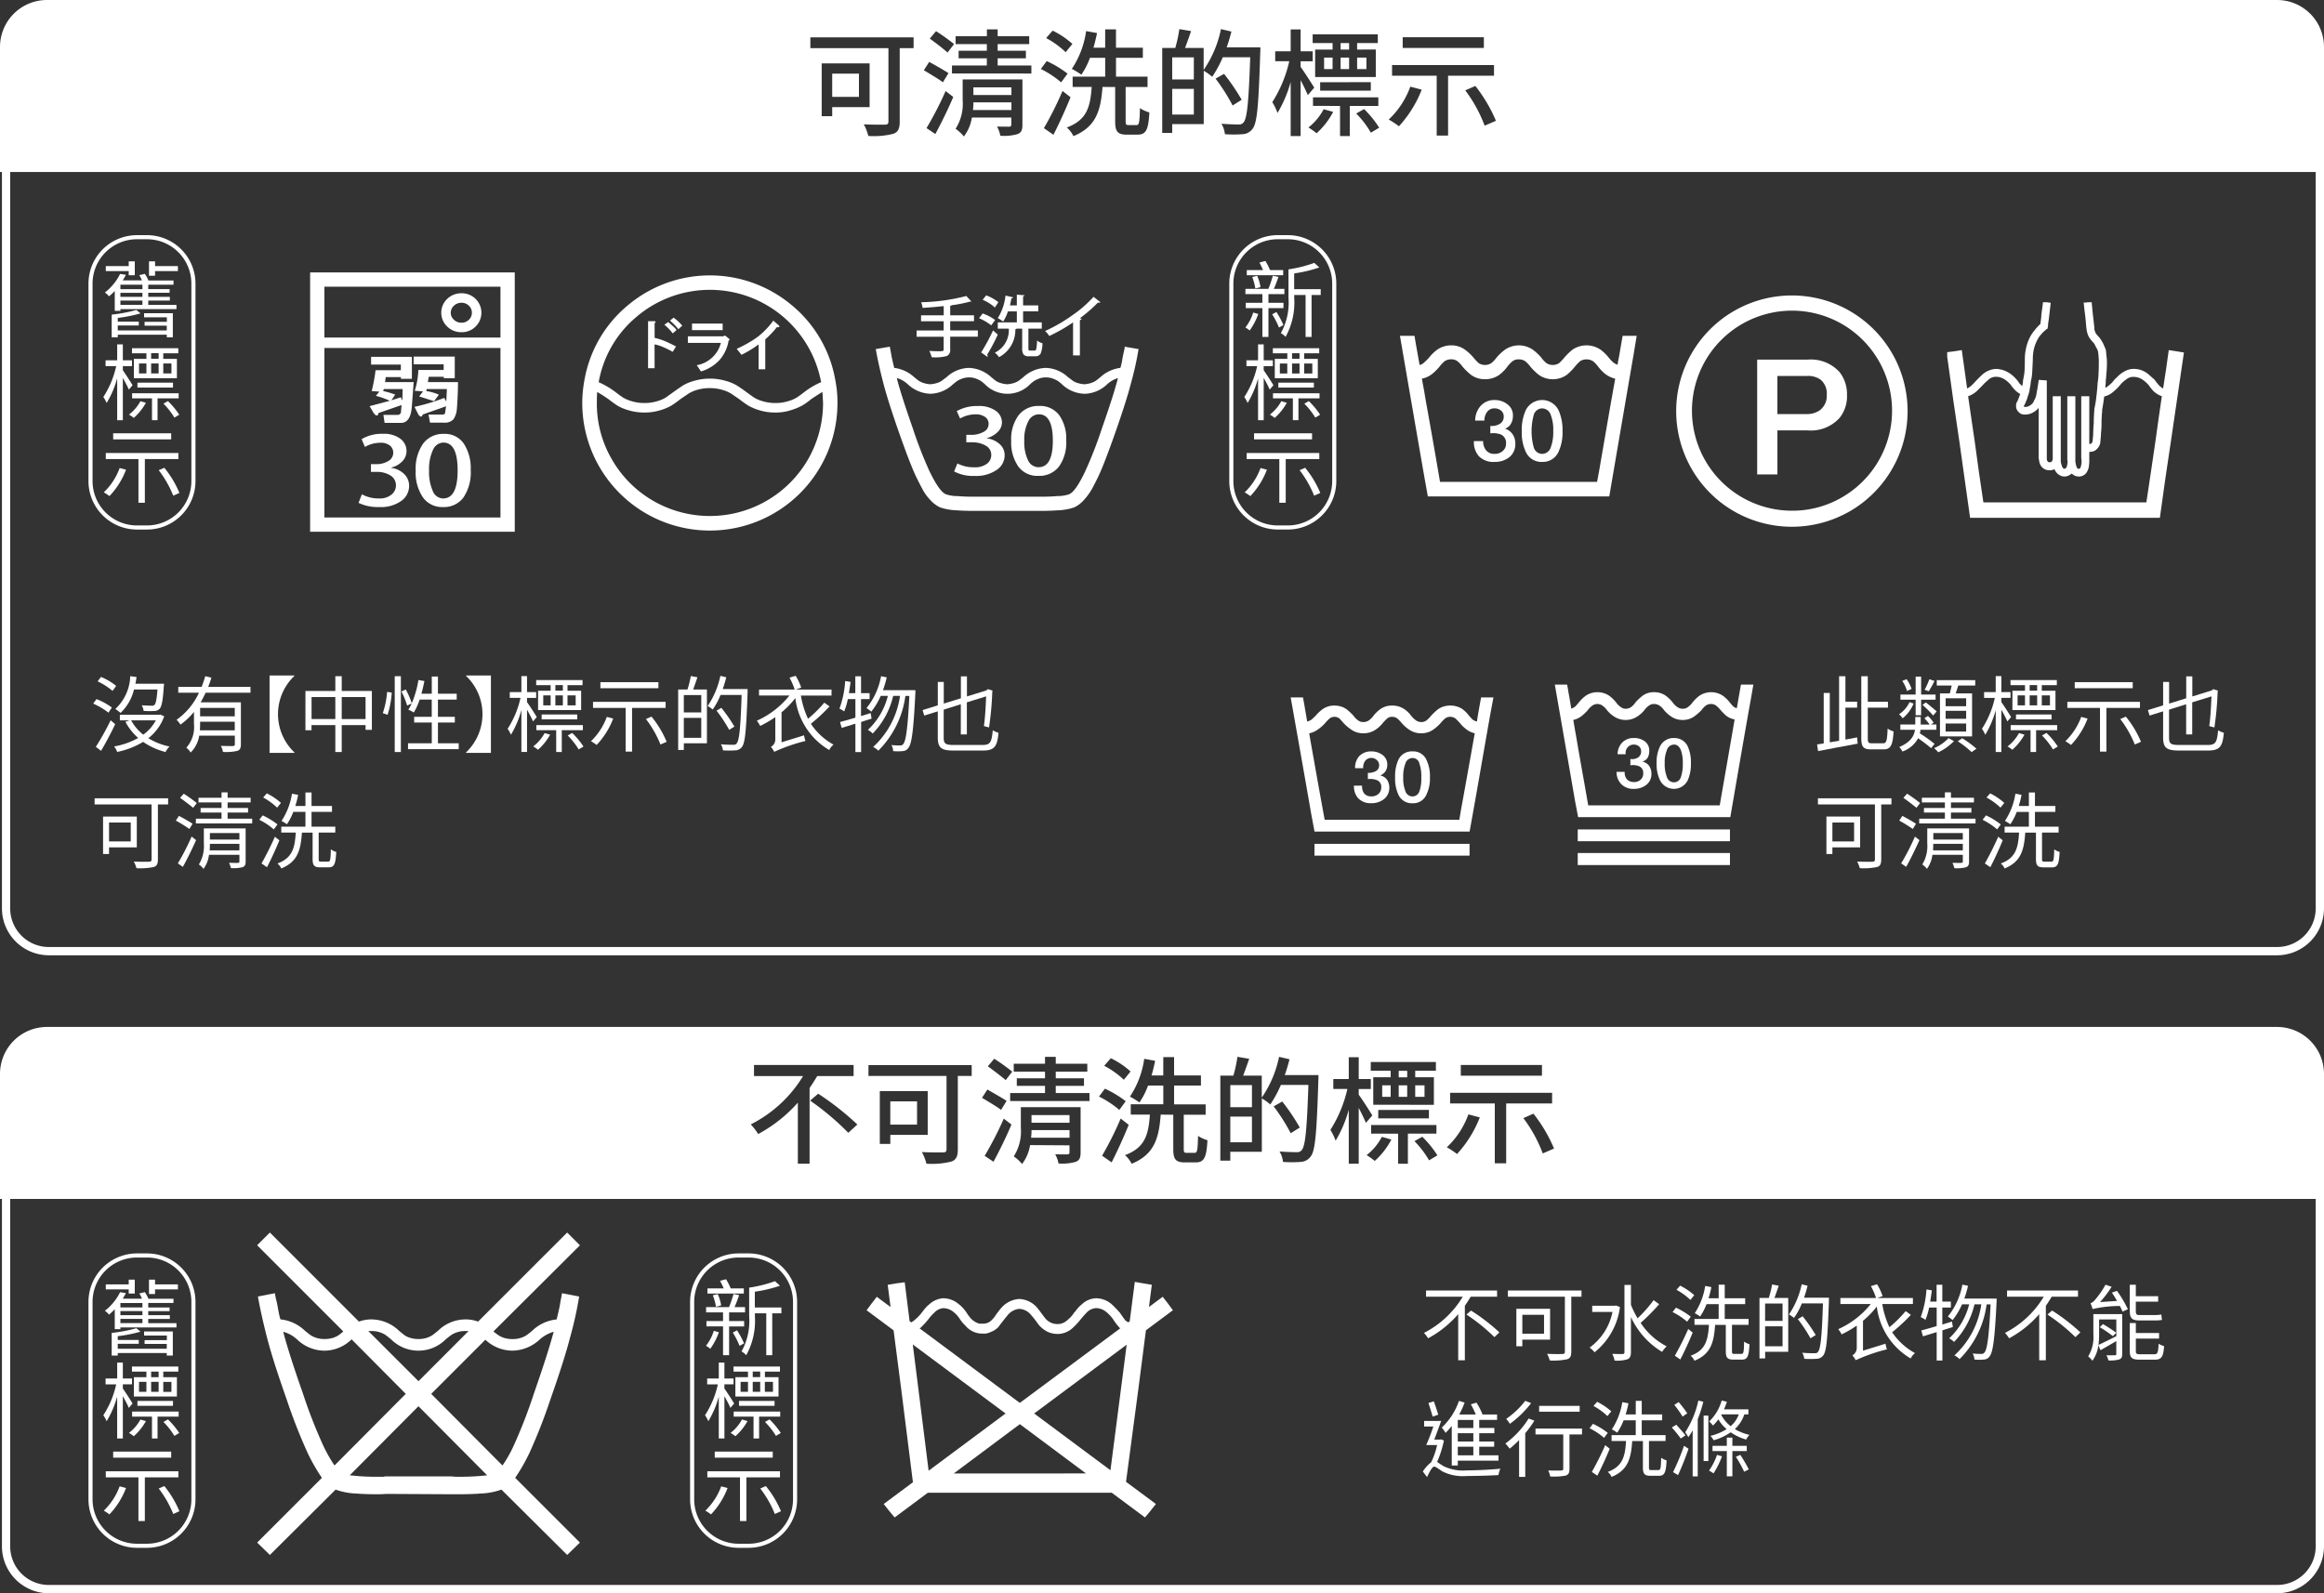 <svg xmlns="http://www.w3.org/2000/svg" viewBox="0 0 140 96">
  <rect x="0" y="0" width="140" height="96" fill="#333333" stroke="none"/>
  <defs>
    <style>
      .cls-1 {
        fill: #fff;
      }
    </style>
  </defs>
  <title>p-spec__fig--special--01--tw</title>
  <g id="p-spec__fig--special--01__fig--tw">
    <g>
      <path class="cls-1" d="M22.821,30.033a2.054,2.054,0,0,1-1.021-.251l-.2.519a2.722,2.722,0,0,0,1.254.251,2.106,2.106,0,0,0,1.317-.368,1.1,1.1,0,0,0,.474-.9.972.972,0,0,0-.3-.725,1.361,1.361,0,0,0-.77-.367V28.17a1.359,1.359,0,0,0,.681-.395.883.883,0,0,0,.233-.591.92.92,0,0,0-.367-.745,1.64,1.64,0,0,0-1.048-.3,2.357,2.357,0,0,0-1.29.323l.2.467a1.848,1.848,0,0,1,.914-.251.888.888,0,0,1,.591.169.539.539,0,0,1,.2.422.566.566,0,0,1-.313.519,1.357,1.357,0,0,1-.69.179h-.34v.467h.34a1.516,1.516,0,0,1,.834.214.689.689,0,0,1,.332.61.7.7,0,0,1-.26.537A1.105,1.105,0,0,1,22.821,30.033Z"/>
      <path class="cls-1" d="M25.49,26.728a2.636,2.636,0,0,0-.448,1.639,2.652,2.652,0,0,0,.43,1.594,1.416,1.416,0,0,0,1.218.591,1.456,1.456,0,0,0,1.227-.574,2.7,2.7,0,0,0,.439-1.666,2.711,2.711,0,0,0-.412-1.577,1.374,1.374,0,0,0-1.2-.591A1.491,1.491,0,0,0,25.49,26.728Zm2.078,1.622q0,1.683-.878,1.684a.685.685,0,0,1-.618-.447,2.813,2.813,0,0,1-.224-1.237,2.712,2.712,0,0,1,.233-1.236.7.7,0,0,1,.627-.447Q27.569,26.665,27.569,28.349Z"/>
      <path class="cls-1" d="M22.5,24.873c.072.107.137.161.2.161a.142.142,0,0,0,.054-.018.179.179,0,0,0,.036-.126l1.4-.484-.036.43a.194.194,0,0,1-.215.161h-.842l.072.484h1q.591-.017.645-1.056l.107-1.4H23.2c.012-.109.023-.21.036-.305h.914v.107h.663V21.5H22.355v.467h1.792v.34H22.624a9.69,9.69,0,0,1-.233,1.254l.466.037-.215.251a5.03,5.03,0,0,1,.842.3q-.556.146-1.218.323Zm.591-1.309a.219.219,0,0,1,.036-.124h1.129l-.018.7-.09-.2c-.227.072-.418.13-.573.179l.233-.34A4.492,4.492,0,0,0,23.089,23.564Z"/>
      <path class="cls-1" d="M27.8,20.016a1.173,1.173,0,0,0,.851-.34,1.169,1.169,0,0,0,0-1.666,1.181,1.181,0,0,0-.851-.34,1.21,1.21,0,0,0-.86.34,1.148,1.148,0,0,0,0,1.666A1.2,1.2,0,0,0,27.8,20.016Zm-.457-1.594a.642.642,0,0,1,.457-.179.611.611,0,0,1,.448.179.58.58,0,0,1,.179.422.572.572,0,0,1-.179.42.6.6,0,0,1-.448.179.633.633,0,0,1-.457-.179.558.558,0,0,1-.189-.42A.566.566,0,0,1,27.345,18.422Z"/>
      <path class="cls-1" d="M31.009,31.61V16.415H18.682V32.039H31.009Zm-.86-.43H19.542V20.967H30.149Zm0-10.841H19.542V17.275H30.149Z"/>
      <path class="cls-1" d="M26.727,22.293H25.2a4.6,4.6,0,0,1-.215,1.254l.5.035-.233.305.9.286.287-.393a2.971,2.971,0,0,0-.752-.216.4.4,0,0,1,.017-.124h1.218l-.036.752-.125-.216a12.1,12.1,0,0,1-1.792.538l.2.393a.389.389,0,0,0,.143.181.119.119,0,0,0,.09,0,.123.123,0,0,0,.053-.109l1.416-.5-.054.377c-.012.084-.066.124-.161.124h-.842l.089.484h.806a.73.73,0,0,0,.609-.2,1.29,1.29,0,0,0,.2-.574q.071-.878.071-1.666h-1.81a2.583,2.583,0,0,1,.054-.323h.9v.089h.663V21.486H24.917v.466h1.81Z"/>
      <rect class="cls-1" x="41.688" y="19.497" width="1.846" height="0.395"/>
      <path class="cls-1" d="M40.864,19.837l.233-.214a2.605,2.605,0,0,0-.52-.484l-.215.179q.125.108.269.251A2.97,2.97,0,0,1,40.864,19.837Z"/>
      <path class="cls-1" d="M41.975,22.005l.251.377a2.5,2.5,0,0,0,1.129-.7,2.349,2.349,0,0,0,.537-1.165c.084-.023.078-.07-.017-.142l-.2-.161-.107.052H41.438v.395h1.989A1.826,1.826,0,0,1,41.975,22.005Z"/>
      <path class="cls-1" d="M45.7,20.751v1.5H46.1V20.448a5.407,5.407,0,0,0,.7-.735c.179.012.2-.037.072-.144l-.287-.251a4.783,4.783,0,0,1-.968,1,7.463,7.463,0,0,1-1.236.7l.287.36A6.477,6.477,0,0,0,45.7,20.751Z"/>
      <path class="cls-1" d="M50.307,22.829a7.534,7.534,0,0,0-2.634-4.46,7.677,7.677,0,0,0-9.819,0,7.531,7.531,0,0,0-2.634,4.46c-.036.192-.066.383-.09.573a7.364,7.364,0,0,0-.054.879,7.687,7.687,0,1,0,15.374,0A7.364,7.364,0,0,0,50.4,23.4C50.373,23.212,50.343,23.022,50.307,22.829ZM38.392,19.05a6.817,6.817,0,0,1,11.073,3.978,4.583,4.583,0,0,0-.985.574c-.215.167-.38.286-.493.358a2.214,2.214,0,0,1-.511.214,2.546,2.546,0,0,1-.77.109,2.572,2.572,0,0,1-.762-.109,2,2,0,0,1-.51-.214c-.107-.072-.275-.191-.5-.358s-.4-.282-.547-.377a2.779,2.779,0,0,0-.672-.278,3.428,3.428,0,0,0-1.9,0,2.781,2.781,0,0,0-.672.278c-.15.1-.331.222-.547.377s-.394.286-.5.358a2,2,0,0,1-.51.214,2.575,2.575,0,0,1-.762.109,2.542,2.542,0,0,1-.77-.109,2.2,2.2,0,0,1-.511-.214c-.114-.072-.277-.191-.493-.358a5.235,5.235,0,0,0-.985-.574A6.625,6.625,0,0,1,38.392,19.05Zm10.276,8.644a6.831,6.831,0,0,1-9.318,2.483,6.765,6.765,0,0,1-2.481-2.483,6.647,6.647,0,0,1-.914-3.412c0-.216.006-.436.018-.663.155.084.382.227.68.43.215.167.4.3.547.395a2.859,2.859,0,0,0,.672.278,3.294,3.294,0,0,0,.95.134,3.2,3.2,0,0,0,.94-.134,3.106,3.106,0,0,0,.672-.278,6.4,6.4,0,0,0,.555-.395c.227-.156.394-.268.5-.34a2.061,2.061,0,0,1,.5-.216,2.541,2.541,0,0,1,.77-.107,2.572,2.572,0,0,1,.762.107,2.05,2.05,0,0,1,.51.216c.108.072.275.185.5.34a6.41,6.41,0,0,0,.555.395,3.09,3.09,0,0,0,.672.278,3.2,3.2,0,0,0,.94.134h.036a2.961,2.961,0,0,0,.922-.144,3.693,3.693,0,0,0,.672-.278,4.149,4.149,0,0,0,.538-.385c.3-.2.525-.346.68-.43.012.227.024.447.036.663A6.846,6.846,0,0,1,48.668,27.694Z"/>
      <path class="cls-1" d="M39.431,20.751a2.372,2.372,0,0,1,.555.179,5.41,5.41,0,0,1,.538.27l.2-.323c-.227-.121-.436-.222-.627-.305a3.984,3.984,0,0,0-.663-.216v-.894c.048-.025.069-.049.063-.072s-.045-.037-.116-.037h-.341v2.833h.394Z"/>
      <path class="cls-1" d="M40.524,20.088l.233-.2a1.33,1.33,0,0,0-.215-.233q-.161-.143-.287-.251l-.233.161A3.047,3.047,0,0,1,40.524,20.088Z"/>
      <path class="cls-1" d="M59.947,19.283a2.7,2.7,0,0,0-.753-.395l-.215.286a3.121,3.121,0,0,1,.734.43Z"/>
      <path class="cls-1" d="M62.6,24.461a1.5,1.5,0,0,0-1.236.556,2.415,2.415,0,0,0-.448,1.557,2.518,2.518,0,0,0,.421,1.524,1.412,1.412,0,0,0,1.209.574,1.493,1.493,0,0,0,1.245-.556,2.489,2.489,0,0,0,.439-1.577,2.464,2.464,0,0,0-.421-1.522A1.425,1.425,0,0,0,62.6,24.461Zm-.036,3.69a.7.7,0,0,1-.636-.42,2.527,2.527,0,0,1-.224-1.174,2.362,2.362,0,0,1,.242-1.172.719.719,0,0,1,.636-.422q.841,0,.842,1.594T62.563,28.151Z"/>
      <path class="cls-1" d="M56.847,21.039c0,.06-.015.1-.045.107a1.308,1.308,0,0,1-.3.017q-.144,0-.519-.017a2.044,2.044,0,0,1,.143.377,2.691,2.691,0,0,0,.914-.072.389.389,0,0,0,.2-.395v-.77h1.666v-.377H57.241v-.556h1.434V19H57.241v-.574c.048,0,.078-.012.09-.035a7.759,7.759,0,0,0,1.093-.216h.036a.073.073,0,0,0,.053-.017l-.3-.323a11.943,11.943,0,0,1-2.724.377,1.3,1.3,0,0,1,.09.34c.394-.025.818-.06,1.272-.109V19H55.485v.358h1.362v.556H55.217v.377h1.631Z"/>
      <path class="cls-1" d="M60.431,19.373a2.441,2.441,0,0,0,.287-.61h.538v.663H60.108V19.8h.663a1.507,1.507,0,0,1-.842,1.451,1.082,1.082,0,0,1,.251.27,1.847,1.847,0,0,0,.985-1.686.073.073,0,0,0,.072-.035h.34v1.182a.654.654,0,0,0,.081.377.405.405,0,0,0,.332.107h.376a.339.339,0,0,0,.323-.161,1.6,1.6,0,0,0,.107-.628.779.779,0,0,1-.323-.161,3.315,3.315,0,0,1-.045.5c-.018.072-.051.109-.1.109h-.268c-.048,0-.078-.01-.09-.027a.238.238,0,0,1-.018-.117V19.8h.806v-.377H61.632v-.663h.914V18.4h-.914v-.556c.059,0,.089-.018.089-.053l-.466-.037V18.4h-.412c.036-.167.066-.311.089-.43.06,0,.1-.017.107-.054l-.466-.107a3.207,3.207,0,0,1-.466,1.361A2.128,2.128,0,0,1,60.431,19.373Z"/>
      <path class="cls-1" d="M59.445,26.413V26.4a1.451,1.451,0,0,0,.672-.385.813.813,0,0,0,.242-.564.858.858,0,0,0-.376-.7,1.715,1.715,0,0,0-1.057-.286,2.5,2.5,0,0,0-1.29.305l.2.447a1.848,1.848,0,0,1,.914-.251.963.963,0,0,1,.6.161.5.5,0,0,1,.206.412.534.534,0,0,1-.323.492,1.462,1.462,0,0,1-.7.171h-.322v.447h.34a1.611,1.611,0,0,1,.824.2.626.626,0,0,1,.34.573.654.654,0,0,1-.259.519,1.2,1.2,0,0,1-.78.214,2.069,2.069,0,0,1-1-.231l-.2.482a2.446,2.446,0,0,0,1.236.27,2.184,2.184,0,0,0,1.326-.36,1.059,1.059,0,0,0,.484-.877.885.885,0,0,0-.314-.69A1.376,1.376,0,0,0,59.445,26.413Z"/>
      <path class="cls-1" d="M60.144,18.208a2.678,2.678,0,0,0-.734-.412l-.215.268a2.447,2.447,0,0,1,.735.465Z"/>
      <path class="cls-1" d="M59.822,19.909a11.488,11.488,0,0,1-.717,1.326l.376.268a.135.135,0,0,0,.018-.052.1.1,0,0,0-.036-.072,11.118,11.118,0,0,0,.645-1.219Z"/>
      <path class="cls-1" d="M64.642,19.425v1.989h.412V19.283c.06-.014.1-.037.107-.072l-.107-.037a8.7,8.7,0,0,0,1.093-.949.073.073,0,0,0,.053.017.123.123,0,0,0,.089-.035l-.412-.323a7.24,7.24,0,0,1-1.3,1.128,9.614,9.614,0,0,1-1.621.933,1.288,1.288,0,0,1,.251.3A9.789,9.789,0,0,0,64.642,19.425Z"/>
      <path class="cls-1" d="M67.751,20.967a.86.86,0,0,0-.018.089c-.006.035-.015.078-.027.124s-.024.1-.036.154-.024.113-.036.179-.024.134-.035.206-.027.146-.045.224-.039.152-.063.224a2.168,2.168,0,0,0-1.2.556c-.131.107-.227.183-.286.224a1.165,1.165,0,0,1-.269.126,1.663,1.663,0,0,1-.412.08,1.8,1.8,0,0,1-.421-.08.938.938,0,0,1-.268-.126c-.054-.041-.153-.117-.3-.224a2.046,2.046,0,0,0-1.344-.556,2.093,2.093,0,0,0-1.343.556c-.132.107-.227.183-.287.224a1.153,1.153,0,0,1-.269.126,1.661,1.661,0,0,1-.412.08,1.786,1.786,0,0,1-.421-.08.943.943,0,0,1-.269-.126c-.054-.041-.147-.117-.278-.224a2.094,2.094,0,0,0-1.343-.556,2.046,2.046,0,0,0-1.344.556c-.143.107-.242.183-.3.224a.94.94,0,0,1-.268.126,1.8,1.8,0,0,1-.421.08,1.661,1.661,0,0,1-.412-.08,1.145,1.145,0,0,1-.269-.126c-.06-.041-.155-.117-.286-.224a2.167,2.167,0,0,0-1.2-.556c-.024-.1-.048-.192-.072-.3s-.045-.194-.063-.278-.033-.161-.045-.231-.024-.138-.036-.2-.021-.111-.027-.152a.684.684,0,0,0-.027-.117l-.842.144q.161.913.448,2.024t.967,3.047q.681,1.934,1.039,2.669l.072.144c.155.311.277.542.367.7a2.888,2.888,0,0,0,.4.519,1.912,1.912,0,0,0,.574.432,3.405,3.405,0,0,0,.985.179q.448.035,1.057.035h4.014q.591,0,1.057-.035a3.405,3.405,0,0,0,.985-.179,1.8,1.8,0,0,0,.564-.432,3.616,3.616,0,0,0,.4-.519c.1-.155.221-.387.376-.7.036-.072.06-.121.072-.144q.358-.735,1.039-2.669t.967-3.047a18.735,18.735,0,0,0,.448-2.024l-.842-.144A.311.311,0,0,1,67.751,20.967Zm-.421,1.882q-.269,1.021-.95,2.965a24.8,24.8,0,0,1-1,2.57q-.591,1.254-.985,1.4a2.244,2.244,0,0,1-.717.107c-.275.025-.6.037-.985.037H58.675c-.37,0-.7-.012-.985-.037a2.161,2.161,0,0,1-.7-.107q-.394-.143-1-1.4a24.672,24.672,0,0,1-1-2.57q-.681-1.945-.95-2.965a.279.279,0,0,0-.017-.072,1.584,1.584,0,0,1,.68.393,2.084,2.084,0,0,0,1.344.556,2.038,2.038,0,0,0,1.344-.556c.143-.119.242-.2.3-.232a1.447,1.447,0,0,1,.269-.126,1.2,1.2,0,0,1,.421-.072,1.124,1.124,0,0,1,.412.072,1.945,1.945,0,0,1,.269.126,2.17,2.17,0,0,1,.287.232,1.9,1.9,0,0,0,2.688,0,2.105,2.105,0,0,1,.287-.232,1.906,1.906,0,0,1,.269-.126,1.122,1.122,0,0,1,.412-.072,1.2,1.2,0,0,1,.421.072,1.826,1.826,0,0,1,.277.126,2.17,2.17,0,0,1,.287.232,2.037,2.037,0,0,0,1.344.556h.018a2.019,2.019,0,0,0,1.326-.556,1.729,1.729,0,0,1,.68-.393A.158.158,0,0,0,67.33,22.849Z"/>
      <path class="cls-1" d="M92.9,27.832a1.031,1.031,0,0,0,.995-.626,2.764,2.764,0,0,0,.233-1.229,2.879,2.879,0,0,0-.233-1.244,1.1,1.1,0,0,0-1.989,0,2.871,2.871,0,0,0-.233,1.244,2.756,2.756,0,0,0,.233,1.229A1.029,1.029,0,0,0,92.9,27.832Zm-.511-2.813a.539.539,0,0,1,.5-.412.558.558,0,0,1,.537.412,2.45,2.45,0,0,1,.143.951,2.573,2.573,0,0,1-.143.966.555.555,0,0,1-.537.412.536.536,0,0,1-.5-.412,3.723,3.723,0,0,1,0-1.917Z"/>
      <path class="cls-1" d="M90.027,27.832a1.392,1.392,0,0,0,.9-.286,1.009,1.009,0,0,0,.358-.807.983.983,0,0,0-.17-.581.861.861,0,0,0-.457-.333.61.61,0,0,0,.358-.286.945.945,0,0,0,.125-.484.82.82,0,0,0-.34-.7,1.217,1.217,0,0,0-.77-.251,1.08,1.08,0,0,0-.842.36,1.33,1.33,0,0,0-.322.877h.555a.843.843,0,0,1,.161-.519.528.528,0,0,1,.448-.216.588.588,0,0,1,.394.136.433.433,0,0,1,.161.348.49.49,0,0,1-.269.467.949.949,0,0,1-.538.107v.449a1.305,1.305,0,0,1,.645.07.542.542,0,0,1,.3.538.551.551,0,0,1-.215.467.7.7,0,0,1-.484.159.615.615,0,0,1-.5-.214.84.84,0,0,1-.179-.556h-.556a1.276,1.276,0,0,0,.3.914A1.22,1.22,0,0,0,90.027,27.832Z"/>
      <path class="cls-1" d="M86.014,29.91h10.93q1.326-7.758,1.451-8.457l.2-1.217H97.75q-.09.5-.17.976c-.054.317-.087.492-.1.529l-.035.233a.666.666,0,0,1-.269-.144,2.387,2.387,0,0,1-.269-.288,2.584,2.584,0,0,0-.5-.482,1.509,1.509,0,0,0-1.666,0,3.487,3.487,0,0,0-.5.482,3.263,3.263,0,0,1-.323.342.715.715,0,0,1-.752,0,1.81,1.81,0,0,1-.322-.342,2.927,2.927,0,0,0-.52-.482,1.48,1.48,0,0,0-1.648,0,2.908,2.908,0,0,0-.519.482,1.81,1.81,0,0,1-.323.342.715.715,0,0,1-.752,0,3.223,3.223,0,0,1-.322-.342,2.927,2.927,0,0,0-.52-.482,1.387,1.387,0,0,0-.815-.251,1.47,1.47,0,0,0-.833.251,2.557,2.557,0,0,0-.5.482,3.235,3.235,0,0,1-.287.288.575.575,0,0,1-.287.161q-.268-1.5-.269-1.522l-.036-.233h-.878Q85.6,27.582,85.8,28.711Zm.287-7.4a3.339,3.339,0,0,0,.412-.412,1.806,1.806,0,0,1,.323-.34.675.675,0,0,1,.385-.107.6.6,0,0,1,.367.107,1.823,1.823,0,0,1,.322.34,3.756,3.756,0,0,0,.52.5,1.4,1.4,0,0,0,.824.251A1.485,1.485,0,0,0,90.3,22.6a2.438,2.438,0,0,0,.5-.5,1.806,1.806,0,0,1,.323-.34.592.592,0,0,1,.367-.107.676.676,0,0,1,.385.107,1.823,1.823,0,0,1,.322.34,3.756,3.756,0,0,0,.52.5,1.481,1.481,0,0,0,1.649,0,3.223,3.223,0,0,0,.5-.5,3.214,3.214,0,0,1,.323-.34.747.747,0,0,1,.77,0,1.823,1.823,0,0,1,.322.34,2.667,2.667,0,0,0,.394.412,1.617,1.617,0,0,0,.627.305q-.233,1.289-.448,2.535t-.331,1.917c-.078.447-.134.78-.17.994l-.143.772H86.748q-.215-1.272-.439-2.545t-.341-1.917q-.117-.645-.17-.986l-.143-.77A1.473,1.473,0,0,0,86.3,22.511Z"/>
      <path class="cls-1" d="M113.984,28.254a6.97,6.97,0,1,0-12.077,0,6.953,6.953,0,0,0,2.535,2.545,7,7,0,0,0,7.006,0A6.96,6.96,0,0,0,113.984,28.254Zm-6.038,2.518a6.027,6.027,0,1,1,3.019-.807A5.918,5.918,0,0,1,107.946,30.772Z"/>
      <path class="cls-1" d="M108.9,21.669h-3.046v6.916h1.219V25.933H108.9a2.323,2.323,0,0,0,1.917-.753,2.068,2.068,0,0,0,.448-1.371,2.146,2.146,0,0,0-.448-1.388A2.323,2.323,0,0,0,108.9,21.669Zm.734,3.047a1.34,1.34,0,0,1-.806.233h-1.756V22.654h1.792a1.278,1.278,0,0,1,.824.233,1.1,1.1,0,0,1,.358.914A1.065,1.065,0,0,1,109.63,24.715Z"/>
      <path class="cls-1" d="M130.433,28.907l.341-2.292.394-2.689.394-2.687-.448-.072-.466-.072-.161,1.147-.179,1.165a.878.878,0,0,1-.269-.216,3.053,3.053,0,0,1-.215-.268v-.017h-.018v-.017c-.227-.2-.37-.329-.43-.377a1.381,1.381,0,0,0-.824-.286,1.142,1.142,0,0,0-.448.09,1.966,1.966,0,0,0-.34.2,1.483,1.483,0,0,0-.251.233.336.336,0,0,0-.09.08c-.035.043-.06.064-.072.064v.017l-.018.017a1.086,1.086,0,0,1-.2.216,2.4,2.4,0,0,1-.3.233v-.126a.762.762,0,0,1,.018-.126c0-.082,0-.16.009-.231s.012-.14.018-.206.009-.117.009-.154a5.5,5.5,0,0,0,.036-.7,2.709,2.709,0,0,0-.036-.447,2.141,2.141,0,0,0-.036-.323v-.019l-.018-.018v-.018c-.06-.132-.107-.239-.143-.323a2.894,2.894,0,0,0-.215-.34v-.018h-.018q-.126-.143-.2-.233a1.232,1.232,0,0,1-.09-.251v-.126a1.039,1.039,0,0,1-.018-.142c-.024-.2-.054-.467-.09-.789-.024-.262-.042-.453-.054-.574h-.233l-.125.019h-.125c0,.012.018.173.053.482.048.36.078.646.09.861.012.107.018.167.018.179a.746.746,0,0,1,.018.124,1.28,1.28,0,0,0,.161.467,1.847,1.847,0,0,0,.251.305,1.094,1.094,0,0,1,.143.251,1.269,1.269,0,0,1,.125.251,2.153,2.153,0,0,1,.036.3,3.566,3.566,0,0,1,.018.377c0,.274-.006.5-.018.663a4.224,4.224,0,0,1-.054.591c-.012.239-.042.55-.089.931a5.32,5.32,0,0,1-.108.611v.052c0,.012-.006.1-.018.27q-.018.286-.018.572c-.012.121-.021.251-.027.395s-.009.239-.009.288c-.012.142-.024.268-.036.375v.037h-.018a.157.157,0,0,1-.018.07c-.012.014-.024.025-.036.037l-.018.018h-.035l-.072.017V23.874h-.484V27.6a.3.3,0,0,0,.018.091V27.8a1,1,0,0,1-.018.2,1.263,1.263,0,0,1-.036.144.2.2,0,0,1-.036.072.052.052,0,0,1-.036.017.037.037,0,0,0-.027.01.024.024,0,0,1-.018.008H125.2c-.012,0-.018-.006-.018-.017a.057.057,0,0,1-.053-.035c-.012-.025-.03-.066-.054-.126a.6.6,0,0,1-.027-.117c-.006-.041-.015-.085-.027-.134V23.874h-.484v3.834a.3.3,0,0,1,.018.089.928.928,0,0,1-.018.179c-.012.06-.024.113-.036.161a.9.9,0,0,1-.072.089.119.119,0,0,1-.161-.035.421.421,0,0,1-.071-.161.919.919,0,0,1-.054-.216V23.874h-.484v3.762a.2.2,0,0,1-.018.089.209.209,0,0,1-.036.072l-.035.035a.206.206,0,0,1-.09.019.252.252,0,0,1-.107-.019c0-.012-.018-.035-.054-.072a.2.2,0,0,0-.009-.062.187.187,0,0,1-.009-.062V22.923l-.233-.017-.251-.017-.053.358c-.048.286-.084.49-.108.609a.937.937,0,0,1-.107.251.834.834,0,0,1-.107.2.988.988,0,0,1-.251.179,1.177,1.177,0,0,1-.179.035h-.053l-.018-.017a.049.049,0,0,1-.018-.035v-.02a1.076,1.076,0,0,0,.126-.268,1.215,1.215,0,0,0,.107-.3,2.207,2.207,0,0,0,.107-.36.679.679,0,0,1,.018-.134c.012-.054.024-.119.036-.2a1.333,1.333,0,0,0,.018-.188,2.766,2.766,0,0,0,.089-.609q.018-.341.036-.735a2.738,2.738,0,0,1,.036-.484,2.213,2.213,0,0,1,.179-.574,2.173,2.173,0,0,1,.179-.323q.09-.108.2-.233a1.634,1.634,0,0,1,.161-.142l.036-.037.018-.017.053-.035.036-.02V19.68l.018-.018v-.089c0-.025.018-.156.054-.395.012-.107.048-.418.107-.931l-.107-.017-.126-.019h-.233c-.012.121-.033.284-.063.494a3.661,3.661,0,0,0-.045.439c-.024.179-.042.309-.053.393a.051.051,0,0,0-.036.017l-.018.02a3.239,3.239,0,0,0-.287.323,2.178,2.178,0,0,0-.322.5,2.771,2.771,0,0,0-.215.681,2.909,2.909,0,0,0-.053.574c0,.251-.006.484-.018.7a4.217,4.217,0,0,1-.09.556.94.94,0,0,1-.009.107c-.006.049-.009.078-.009.089-.012.06-.024.115-.036.161-.048-.047-.1-.1-.161-.161-.024-.035-.066-.1-.126-.179a2.347,2.347,0,0,0-.34-.34,1.65,1.65,0,0,0-.591-.305c-.06-.012-.114-.023-.161-.035a1.235,1.235,0,0,0-.2-.018,1.367,1.367,0,0,0-.77.3c-.072.06-.2.181-.376.36-.12.13-.2.22-.251.268a1.211,1.211,0,0,1-.34.251l-.161-1.165-.161-1.147-.448.072-.43.054v.268l.358,2.563.377,2.563.322,2.292.323,2.294h11.432Zm-.591-2.292-.269,1.828L129.3,30.27h-9.819l-.269-1.828-.251-1.828-.2-1.363-.2-1.378a1.413,1.413,0,0,0,.538-.323l.2-.2.125-.124a2.54,2.54,0,0,1,.34-.323.643.643,0,0,1,.466-.2,1.223,1.223,0,0,1,.2.017,1.319,1.319,0,0,1,.161.053,1.2,1.2,0,0,1,.341.216,1.857,1.857,0,0,1,.215.216.372.372,0,0,0,.071.107c.048.06.09.107.125.144a1.37,1.37,0,0,0,.359.286q-.072.181-.108.286c-.035.086-.06.138-.072.161l-.018.019v.018a.272.272,0,0,0-.045.107.764.764,0,0,0-.009.126.485.485,0,0,0,.143.358.463.463,0,0,0,.359.161h.053a.945.945,0,0,0,.359-.072,1.24,1.24,0,0,0,.394-.268.13.13,0,0,0,.027-.037.126.126,0,0,1,.027-.035V27.6l.018.109a1.275,1.275,0,0,0,.054.233.6.6,0,0,0,.591.393h.018a.609.609,0,0,0,.143-.018.366.366,0,0,0,.125-.054.716.716,0,0,0,.2.288.631.631,0,0,0,.376.161h.018a.619.619,0,0,0,.251-.054,1.131,1.131,0,0,0,.2-.124.747.747,0,0,0,.089.072.465.465,0,0,0,.126.07.54.54,0,0,0,.107.027.656.656,0,0,0,.107.01.571.571,0,0,0,.358-.127.6.6,0,0,0,.179-.268.051.051,0,0,0,.018-.035.036.036,0,0,1,.009-.027.039.039,0,0,0,.009-.027.7.7,0,0,0,.035-.216,1.006,1.006,0,0,0,.018-.2v-.574a.18.18,0,0,1,.081-.017.184.184,0,0,0,.071-.01.146.146,0,0,1,.045-.008h.036l.018-.017a.431.431,0,0,0,.2-.126.662.662,0,0,0,.215-.412v-.035c.012-.12.024-.251.036-.395,0-.048,0-.1.009-.171s.012-.146.018-.241.009-.185.009-.268c0-.2.006-.377.017-.521a.8.8,0,0,1,.009-.117.767.767,0,0,0,.009-.107v-.08c.012-.072.03-.179.054-.323s.048-.323.071-.5a1.269,1.269,0,0,0,.591-.323,2.261,2.261,0,0,0,.34-.34l.027-.027.017-.018.018-.017a.042.042,0,0,0,.009-.027,2.236,2.236,0,0,1,.34-.288.642.642,0,0,1,.448-.142.955.955,0,0,1,.537.179,1.9,1.9,0,0,1,.358.323,2.74,2.74,0,0,0,.287.358,1.383,1.383,0,0,0,.5.305l-.2,1.378Z"/>
      <path class="cls-1" d="M34.167,74.264,28.8,79.631a2.171,2.171,0,0,0-.766-.132,2.364,2.364,0,0,0-1.642.679q-.241.2-.35.274a1.339,1.339,0,0,1-.328.154,1.538,1.538,0,0,1-.5.076,1.639,1.639,0,0,1-.515-.076,1.117,1.117,0,0,1-.329-.154q-.1-.076-.339-.274a2.416,2.416,0,0,0-1.642-.679,2.167,2.167,0,0,0-.766.132l-5.366-5.366-.766.766,5.19,5.191a2.649,2.649,0,0,1-.317.251,1.4,1.4,0,0,1-.329.144,1.681,1.681,0,0,1-.493.064,1.538,1.538,0,0,1-.5-.076,1.331,1.331,0,0,1-.329-.154q-.109-.076-.35-.274a2.459,2.459,0,0,0-1.467-.679,2.617,2.617,0,0,1-.077-.284q-.033-.154-.055-.274l-.044-.241c-.015-.08-.029-.154-.044-.22s-.029-.126-.044-.185-.026-.111-.033-.154-.015-.08-.022-.109a.469.469,0,0,1-.011-.111l-1.029.2q.2,1.117.548,2.473t1.183,3.723a32.578,32.578,0,0,0,1.27,3.241,11.205,11.205,0,0,0,.854,1.489l-3.9,3.9.766.745,3.964-3.941a.066.066,0,0,0,.044.021,4.105,4.105,0,0,0,1.2.22q.547.044,1.292.043a4.619,4.619,0,0,0,.482-.021h.022l3.92.021h.482q.723,0,1.27-.043a4.189,4.189,0,0,0,1.226-.22.068.068,0,0,0,.044-.021l3.964,3.941.766-.745-3.9-3.9a11.261,11.261,0,0,0,.854-1.489,32.71,32.71,0,0,0,1.27-3.241q.833-2.365,1.183-3.723a22.776,22.776,0,0,0,.548-2.473l-1.029-.2a1.468,1.468,0,0,0-.033.165c-.008.05-.018.109-.033.175s-.03.146-.044.241-.033.193-.055.3-.047.216-.076.338-.059.245-.088.362a2.459,2.459,0,0,0-1.467.679q-.241.2-.35.274a1.34,1.34,0,0,1-.329.154,1.54,1.54,0,0,1-.5.076,1.678,1.678,0,0,1-.493-.064,1.39,1.39,0,0,1-.329-.144,3.924,3.924,0,0,1-.339-.251l5.212-5.191ZM22.385,80.2a1.537,1.537,0,0,1,.5.076,1.487,1.487,0,0,1,.328.154q.109.076.35.274a2.327,2.327,0,0,0,3.285,0q.241-.2.35-.274a1.466,1.466,0,0,1,.329-.154,1.535,1.535,0,0,1,.5-.076h.2L25.21,83.222,22.187,80.2Zm-2.234,8.1a8.992,8.992,0,0,1-.679-1.2,30.305,30.305,0,0,1-1.226-3.144q-.833-2.374-1.161-3.624a.379.379,0,0,0-.022-.088,2.025,2.025,0,0,1,.832.461,2.406,2.406,0,0,0,1.642.678A2.357,2.357,0,0,0,21.18,80.7l3.263,3.284Zm8.716.636q-.5.044-1.2.045a4.182,4.182,0,0,1-.482-.023H23.239a.335.335,0,0,0-.088.012.39.39,0,0,1-.1.012h-.3q-.7,0-1.2-.045c-.161-.014-.321-.029-.482-.045l4.139-4.161,4.139,4.161C29.188,88.909,29.028,88.924,28.867,88.938Zm2.015-7.555H30.9a2.47,2.47,0,0,0,1.621-.678,2.213,2.213,0,0,1,.832-.461l-.022.088q-.329,1.228-1.161,3.614A30.317,30.317,0,0,1,30.948,87.1a7.478,7.478,0,0,1-.679,1.2l-4.292-4.314,3.263-3.262A2.391,2.391,0,0,0,30.882,81.382Z"/>
      <path class="cls-1" d="M69.032,80.156l1.625-1.209-.307-.416-.307-.395-.83.616.173-1.338-.525-.088-.5-.088-.306,2.375-.082.061a.841.841,0,0,1-.181-.115q-.087-.111-.329-.461v-.021h-.022a5.884,5.884,0,0,0-.482-.5,1.457,1.457,0,0,0-.92-.352,1.3,1.3,0,0,0-.876.373,1.543,1.543,0,0,0-.2.187c-.058.064-.109.128-.153.185a1.257,1.257,0,0,1-.088.111H64.7V79.1a1.673,1.673,0,0,1-.372.416.9.9,0,0,1-.547.263h-.066a.934.934,0,0,1-.767-.371q-.022-.023-.2-.263c-.117-.161-.219-.293-.306-.395a1.514,1.514,0,0,0-1.029-.482h-.022a1.563,1.563,0,0,0-1.1.57c-.087.1-.19.237-.307.4a1.235,1.235,0,0,1-.219.274.662.662,0,0,1-.285.2.919.919,0,0,1-.307.045h-.175c-.044-.014-.087-.029-.132-.045a1.246,1.246,0,0,1-.372-.262,2.59,2.59,0,0,1-.262-.35,2.087,2.087,0,0,0-.482-.525,1.458,1.458,0,0,0-.92-.352,1.374,1.374,0,0,0-.854.373,1.505,1.505,0,0,0-.2.187c-.059.064-.11.128-.154.185a1.248,1.248,0,0,1-.087.111,2.477,2.477,0,0,1-.416.437,1.215,1.215,0,0,1-.224.161l-.1-.071-.294-2.345-.5.066-.525.088.173,1.338-.83-.616-.307.395-.307.416,1.625,1.209.456,3.521.709,5.633-1.76,1.31.329.416.329.395,2-1.489H66.975l2,1.489.329-.395.329-.416-1.8-1.336.745-5.606ZM55.459,80a4.852,4.852,0,0,0,.46-.5,2.962,2.962,0,0,1,.372-.416.83.83,0,0,1,.547-.263,1,1,0,0,1,.613.239,1.734,1.734,0,0,1,.372.418,2.327,2.327,0,0,0,.329.393,1.337,1.337,0,0,0,.777.461,1.5,1.5,0,0,0,.252.021.873.873,0,0,0,.482-.088,1.232,1.232,0,0,0,.482-.307c.029-.043.105-.146.23-.305s.222-.286.3-.373a1.025,1.025,0,0,1,.723-.416.96.96,0,0,1,.7.35,6.945,6.945,0,0,1,.46.591,1.728,1.728,0,0,0,.547.439,1.445,1.445,0,0,0,.613.13h.066A1.358,1.358,0,0,0,64.635,80a4.594,4.594,0,0,0,.482-.525c.161-.191.285-.329.372-.418a.867.867,0,0,1,.548-.239,1,1,0,0,1,.613.239,2.237,2.237,0,0,1,.394.418,3.559,3.559,0,0,0,.436.566l-5.845,4.34-.2.147-.2-.147L55.4,80.04C55.417,80.023,55.439,80.017,55.459,80Zm-.219,3.021-.253-2.012,5.589,4.159-4.635,3.448Zm6.176,5.761H57.455l3.982-2.972L65.42,88.78Zm.883-3.614,5.573-4.146-.258,2-.719,5.566Z"/>
      <path class="cls-1" d="M137.178,61.878H2.822A2.83,2.83,0,0,0,0,64.7V72.24H.117V93.179A2.83,2.83,0,0,0,2.938,96h134.24A2.83,2.83,0,0,0,140,93.179V64.7A2.83,2.83,0,0,0,137.178,61.878Zm-49.819,4.61v-.644H93.5v.644H90.734v3.607h-.686V66.488Zm1.786.84a7.053,7.053,0,0,1-1.372,2.206,4.712,4.712,0,0,0-.616-.406,5.061,5.061,0,0,0,1.3-1.982ZM88,64.814v-.645h4.889v.645Zm4.377,2.29a9.1,9.1,0,0,1,1.24,2.1l-.68.294a8.453,8.453,0,0,0-1.169-2.129Zm-9.781,1.2v-.518h3.936v.518H84.813v1.814h-.588V68.309Zm-2.136.427a3.483,3.483,0,0,0-.315-.651,7.8,7.8,0,0,0,1.022-2.465h-.847v-.6h.931V63.7h.6v1.317h.728v.6h-.728v.343c.189.245.7,1.051.819,1.247l-.385.448c-.091-.21-.259-.567-.434-.9v3.362h-.6V66.866A7.579,7.579,0,0,1,80.456,68.736Zm5.919-3.824v1.66H82.726v-1.66h1.05v-.392h-1.2v-.525H86.5v.525H85.254v.392Zm-.3,1.968v.511H83.027V66.88Zm-2.262,1.786a4.544,4.544,0,0,1-1,1.289,4.36,4.36,0,0,0-.49-.35,3.382,3.382,0,0,0,.917-1.1Zm1.863-.168a6.167,6.167,0,0,1,.91,1.121l-.5.3a5.817,5.817,0,0,0-.882-1.156Zm-7.56.925a.314.314,0,0,0,.294-.119c.224-.231.315-1.289.406-3.929H77.162a7.028,7.028,0,0,1-.637,1.177,3.4,3.4,0,0,0-.511-.364V69.4h-1.9v.532h-.6v-5.12H74.3a8.222,8.222,0,0,0,.245-1.135l.707.119c-.119.35-.252.721-.364,1.016h1.121v1.324a6.686,6.686,0,0,0,1.043-2.458l.63.147c-.084.322-.175.644-.287.953h2.031s0,.224-.007.308c-.1,3.159-.182,4.244-.462,4.595a.782.782,0,0,1-.609.329,7.543,7.543,0,0,1-1.058,0,1.532,1.532,0,0,0-.21-.63C77.533,69.415,77.939,69.422,78.114,69.422Zm-1.387-2.76.511-.287A12.594,12.594,0,0,1,78.3,67.938l-.546.343A11.39,11.39,0,0,0,76.727,66.663Zm-6.811.5c-.105,1.415-.378,2.4-1.751,2.963a1.684,1.684,0,0,0-.4-.519c1.226-.455,1.415-1.261,1.5-2.444H68.117v-.623h1.961V65.409H69.16a4.453,4.453,0,0,1-.518,1.016,5.748,5.748,0,0,0-.574-.351,5.454,5.454,0,0,0,.861-2.276l.658.119c-.063.3-.133.6-.217.882h.707V63.693h.651V64.8h1.618v.609H70.729v1.135h1.9v.623H71.31v2.059c0,.2.028.238.182.238h.469c.161,0,.189-.147.21-1.022a2.079,2.079,0,0,0,.567.259c-.056,1.051-.2,1.338-.714,1.338h-.638c-.567,0-.707-.189-.707-.812V67.167Zm-3.362-1.562a6.3,6.3,0,0,1,1.254.757l-.385.525a5.792,5.792,0,0,0-1.225-.805Zm-.035-1.387.392-.448a5.033,5.033,0,0,1,1.19.8l-.406.5A5.191,5.191,0,0,0,66.52,64.218Zm.987,3.187.483.378c-.3.743-.686,1.59-1.03,2.262l-.574-.4A20.152,20.152,0,0,0,67.507,67.405Zm-5.459,1.6a2.527,2.527,0,0,1-.483,1.142,2.383,2.383,0,0,0-.5-.462,2.789,2.789,0,0,0,.427-1.716V66.712h3.6v2.731c0,.315-.07.476-.294.56a2.866,2.866,0,0,1-1.037.1,1.8,1.8,0,0,0-.2-.553c.308.007.644.007.728.007s.133-.035.133-.119v-.427Zm-1.2-2.654v-.483h2.1v-.434h-1.7v-.455h1.7v-.4H61.068v-.476h1.884v-.413H63.6v.413h1.9v.476H63.6v.4H65.3v.455H63.6v.434h2.031v.483Zm-.21-.021-.336.553c-.259-.2-.777-.5-1.148-.728l.322-.5C59.842,65.857,60.367,66.151,60.641,66.334Zm-1.128-2.08.378-.448a11.973,11.973,0,0,1,1.085.777l-.392.511C60.339,64.87,59.863,64.505,59.513,64.253Zm.953,3.159.462.357C60.62,68.5,60.2,69.352,59.849,70l-.532-.357A21.036,21.036,0,0,0,60.465,67.412ZM56.82,69.436c.154-.007.2-.049.2-.2V64.828H52.317v-.651h6.219v.651H57.7v4.427c0,.42-.1.637-.4.735a4.761,4.761,0,0,1-1.492.126,2.914,2.914,0,0,0-.273-.7C56.071,69.443,56.652,69.436,56.82,69.436Zm-3.187-1.057v.546H53v-3.18h2.886v2.634Zm-7.959-.049a3.678,3.678,0,0,0-.448-.581,7.757,7.757,0,0,0,3.152-2.914H45.422v-.666h6v.666H49.232c-.147.238-.294.483-.462.721v4.56h-.707V66.439A8.715,8.715,0,0,1,45.674,68.33Zm3.614-2.43a16.665,16.665,0,0,1,2.36,1.856l-.546.5a15.836,15.836,0,0,0-2.3-1.94Zm87.891,29.6H2.938A2.327,2.327,0,0,1,.614,93.179V72.24H139.5V93.179A2.327,2.327,0,0,1,137.178,95.5Z"/>
      <path class="cls-1" d="M137.178,0H2.822A2.83,2.83,0,0,0,0,2.822v7.541H.117V54.737a2.83,2.83,0,0,0,2.822,2.822h134.24A2.83,2.83,0,0,0,140,54.737V2.822A2.83,2.83,0,0,0,137.178,0ZM83.859,4.563V3.919H90v.644H87.234V8.17h-.686V4.563Zm1.786.84a7.053,7.053,0,0,1-1.372,2.206,4.712,4.712,0,0,0-.616-.406,5.061,5.061,0,0,0,1.3-1.982ZM84.5,2.889V2.245h4.889v.645Zm4.377,2.29a9.1,9.1,0,0,1,1.24,2.1l-.68.294a8.453,8.453,0,0,0-1.169-2.129Zm-9.781,1.2V5.866h3.936v.518H81.313V8.2h-.588V6.384Zm-2.136.427a3.48,3.48,0,0,0-.315-.651,7.8,7.8,0,0,0,1.022-2.465h-.847v-.6h.931V1.775h.6V3.092h.728v.6h-.728v.343c.189.245.7,1.051.819,1.247l-.385.448c-.091-.21-.259-.567-.434-.9V8.2h-.6V4.941A7.579,7.579,0,0,1,76.956,6.811Zm5.919-3.824v1.66H79.226V2.987h1.05V2.595h-1.2V2.069H83v.525H81.754v.392Zm-.3,1.968v.511H79.527V4.955ZM80.311,6.741a4.544,4.544,0,0,1-1,1.289,4.36,4.36,0,0,0-.49-.35,3.382,3.382,0,0,0,.917-1.1Zm1.863-.168a6.167,6.167,0,0,1,.91,1.121l-.5.3A5.817,5.817,0,0,0,81.7,6.839Zm-7.56.925a.314.314,0,0,0,.294-.119c.224-.231.315-1.289.406-3.929H73.662a7.028,7.028,0,0,1-.637,1.177,3.4,3.4,0,0,0-.511-.364V7.477h-1.9v.532h-.6V2.889H70.8a8.222,8.222,0,0,0,.245-1.135l.707.119c-.119.35-.252.721-.364,1.016h1.121V4.213a6.686,6.686,0,0,0,1.043-2.459l.63.147c-.084.322-.175.645-.287.953h2.031s0,.224-.007.308c-.1,3.159-.182,4.244-.462,4.595a.782.782,0,0,1-.609.329,7.543,7.543,0,0,1-1.058,0,1.532,1.532,0,0,0-.21-.63C74.033,7.49,74.439,7.5,74.614,7.5Zm-1.387-2.76.511-.287A12.594,12.594,0,0,1,74.8,6.013l-.546.343A11.39,11.39,0,0,0,73.227,4.738Zm-6.811.5c-.105,1.415-.378,2.4-1.751,2.963a1.683,1.683,0,0,0-.4-.519c1.226-.455,1.415-1.261,1.5-2.444H64.617V4.619h1.961V3.484H65.66A4.453,4.453,0,0,1,65.142,4.5a5.748,5.748,0,0,0-.574-.351,5.454,5.454,0,0,0,.861-2.276l.658.119c-.063.3-.133.6-.217.882h.707V1.769h.651V2.875h1.618v.609H67.229V4.619h1.9v.623H67.81V7.3c0,.2.028.238.182.238h.469c.161,0,.189-.147.21-1.022a2.079,2.079,0,0,0,.567.259c-.056,1.051-.2,1.338-.714,1.338h-.638c-.567,0-.707-.189-.707-.812V5.242ZM63.055,3.68a6.3,6.3,0,0,1,1.254.757l-.385.525A5.792,5.792,0,0,0,62.7,4.157ZM63.02,2.294l.392-.448a5.033,5.033,0,0,1,1.19.8l-.406.5A5.191,5.191,0,0,0,63.02,2.294Zm.987,3.187.483.378c-.3.743-.686,1.59-1.03,2.262l-.574-.4A20.152,20.152,0,0,0,64.007,5.481Zm-5.459,1.6a2.527,2.527,0,0,1-.483,1.142,2.383,2.383,0,0,0-.5-.462,2.789,2.789,0,0,0,.427-1.716V4.787h3.6V7.519c0,.315-.07.476-.294.56a2.866,2.866,0,0,1-1.037.1,1.8,1.8,0,0,0-.2-.553c.308.007.644.007.728.007s.133-.035.133-.119V7.084Zm-1.2-2.654V3.946h2.1V3.512h-1.7V3.057h1.7v-.4H57.568V2.182h1.884V1.769H60.1v.413H62v.476H60.1v.4H61.8v.455H60.1v.434h2.031V4.43Zm-.21-.021-.336.553c-.259-.2-.777-.5-1.148-.728l.322-.5C56.342,3.933,56.867,4.227,57.141,4.409Zm-1.128-2.08.378-.448a11.973,11.973,0,0,1,1.085.777l-.392.511C56.839,2.945,56.363,2.581,56.013,2.329Zm.953,3.159.462.357c-.308.735-.728,1.583-1.079,2.234l-.532-.357A21.036,21.036,0,0,0,56.965,5.487ZM53.32,7.511c.154-.007.2-.049.2-.2V2.9H48.817V2.252h6.219V2.9H54.2V7.33c0,.42-.1.637-.4.735a4.761,4.761,0,0,1-1.492.126,2.914,2.914,0,0,0-.273-.7C52.571,7.519,53.152,7.511,53.32,7.511ZM50.133,6.454V7H49.5V3.82h2.886V6.454Zm87.045,50.607H2.938A2.327,2.327,0,0,1,.614,54.737V10.363H139.5V54.737A2.327,2.327,0,0,1,137.178,57.061Z"/>
      <rect class="cls-1" x="58.639" y="5.263" width="2.29" height="0.462"/>
      <path class="cls-1" d="M60.93,6.167h-2.29a3.553,3.553,0,0,1-.028.462H60.93Z"/>
      <rect class="cls-1" x="70.615" y="5.355" width="1.303" height="1.548"/>
      <rect class="cls-1" x="50.133" y="4.437" width="1.611" height="1.4"/>
      <rect class="cls-1" x="80.76" y="3.47" width="0.511" height="0.693"/>
      <rect class="cls-1" x="81.754" y="3.47" width="0.56" height="0.693"/>
      <rect class="cls-1" x="70.615" y="3.456" width="1.303" height="1.331"/>
      <rect class="cls-1" x="80.76" y="2.595" width="0.511" height="0.392"/>
      <rect class="cls-1" x="79.765" y="3.47" width="0.511" height="0.693"/>
      <rect class="cls-1" x="74.115" y="65.381" width="1.303" height="1.331"/>
      <rect class="cls-1" x="62.139" y="67.188" width="2.29" height="0.462"/>
      <path class="cls-1" d="M64.43,68.091h-2.29a3.553,3.553,0,0,1-.028.462H64.43Z"/>
      <rect class="cls-1" x="74.115" y="67.279" width="1.303" height="1.548"/>
      <rect class="cls-1" x="53.633" y="66.362" width="1.611" height="1.4"/>
      <rect class="cls-1" x="83.265" y="65.395" width="0.511" height="0.693"/>
      <rect class="cls-1" x="85.254" y="65.395" width="0.56" height="0.693"/>
      <rect class="cls-1" x="84.26" y="64.52" width="0.511" height="0.392"/>
      <rect class="cls-1" x="84.26" y="65.395" width="0.511" height="0.693"/>
      <path class="cls-1" d="M83.146,46.726a.771.771,0,0,0,.316-.252.726.726,0,0,0,.11-.395.708.708,0,0,0-.3-.6,1.11,1.11,0,0,0-.663-.205.985.985,0,0,0-.726.284,1.052,1.052,0,0,0-.252.726h.489a.666.666,0,0,1,.11-.426.451.451,0,0,1,.378-.19.485.485,0,0,1,.331.126.406.406,0,0,1,.142.316.378.378,0,0,1-.221.363.908.908,0,0,1-.458.094v.379a1.053,1.053,0,0,1,.552.064.421.421,0,0,1,.253.426.516.516,0,0,1-.166.4.619.619,0,0,1-.434.149.544.544,0,0,1-.426-.173.7.7,0,0,1-.127-.473h-.489a1.06,1.06,0,0,0,.252.757,1.032,1.032,0,0,0,.789.3,1.2,1.2,0,0,0,.773-.252.85.85,0,0,0,.315-.678.836.836,0,0,0-.142-.489A.649.649,0,0,0,83.146,46.726Z"/>
      <path class="cls-1" d="M85.1,45.274a.89.89,0,0,0-.868.521,2.408,2.408,0,0,0-.189,1.058,2.273,2.273,0,0,0,.189,1.009.885.885,0,0,0,.868.537.86.86,0,0,0,.836-.537,2.18,2.18,0,0,0,.205-1.009,2.3,2.3,0,0,0-.205-1.058A.864.864,0,0,0,85.1,45.274Zm.41,2.383a.432.432,0,0,1-.41.331.449.449,0,0,1-.442-.331,2.037,2.037,0,0,1-.126-.8,2.151,2.151,0,0,1,.126-.837.452.452,0,0,1,.442-.347.42.42,0,0,1,.41.347,2.362,2.362,0,0,1,.11.837A2.232,2.232,0,0,1,85.513,47.657Z"/>
      <polygon class="cls-1" points="79.185 50.845 79.185 51.461 79.185 51.555 87.359 51.555 88.527 51.555 88.527 50.939 88.527 50.845 80.353 50.845 79.185 50.845"/>
      <path class="cls-1" d="M89.222,42.023q-.189,1.042-.221,1.263l-.031.19a.871.871,0,0,1-.252-.111q-.079-.079-.221-.237a1.906,1.906,0,0,0-.41-.41,1.3,1.3,0,0,0-.726-.205,1.274,1.274,0,0,0-.71.205,3.574,3.574,0,0,0-.442.41,1.7,1.7,0,0,1-.284.284.483.483,0,0,1-.3.094.551.551,0,0,1-.315-.094,1.4,1.4,0,0,1-.3-.284,1.726,1.726,0,0,0-.426-.41,1.3,1.3,0,0,0-.726-.205,1.2,1.2,0,0,0-.694.205,2.2,2.2,0,0,0-.426.41,1.162,1.162,0,0,1-.284.284.58.58,0,0,1-.331.094.483.483,0,0,1-.3-.094,1.153,1.153,0,0,1-.284-.284,3.613,3.613,0,0,0-.442-.41,1.276,1.276,0,0,0-.71-.205,1.2,1.2,0,0,0-.694.205,2.511,2.511,0,0,0-.442.41c-.116.116-.2.195-.253.237a.876.876,0,0,1-.252.111q-.189-1.121-.221-1.279l-.031-.173h-.742q.978,5.508,1.246,7.07l.19,1.01h9.342q.285-1.562.584-3.283t.442-2.533q.142-.812.221-1.254l.189-1.01h-.742Zm-1.2,6.707-.111.664H79.8q-.285-1.547-.545-3.015t-.276-1.546l-.111-.647a1.393,1.393,0,0,0,.552-.252A2.572,2.572,0,0,0,79.8,43.6a2.9,2.9,0,0,1,.284-.3.486.486,0,0,1,.615,0q.063.064.268.3a3.123,3.123,0,0,0,.458.379,1.246,1.246,0,0,0,.694.205,1.3,1.3,0,0,0,.726-.205,1.849,1.849,0,0,0,.426-.379,2.893,2.893,0,0,1,.284-.3.442.442,0,0,1,.3-.11.526.526,0,0,1,.331.11,2.934,2.934,0,0,1,.284.3,2.22,2.22,0,0,0,.442.379,1.275,1.275,0,0,0,.71.205,1.248,1.248,0,0,0,.694-.205,2.715,2.715,0,0,0,.441-.379,2.932,2.932,0,0,1,.284-.3.5.5,0,0,1,.315-.11.527.527,0,0,1,.332.11,2.947,2.947,0,0,1,.284.3,2,2,0,0,0,.347.331,1.268,1.268,0,0,0,.521.252Q88.148,48.084,88.022,48.73Z"/>
      <path class="cls-1" d="M104.877,41.249q-.048.269-.1.568c-.037.2-.063.351-.079.45s-.029.176-.039.229l-.031.173a.437.437,0,0,1-.221-.111,2.863,2.863,0,0,1-.205-.236,2.169,2.169,0,0,0-.426-.41,1.277,1.277,0,0,0-1.388,0,2.158,2.158,0,0,0-.426.41,1.148,1.148,0,0,1-.284.283.484.484,0,0,1-.3.1.581.581,0,0,1-.331-.1,1.145,1.145,0,0,1-.284-.283,2.2,2.2,0,0,0-.426-.41,1.2,1.2,0,0,0-.695-.205,1.128,1.128,0,0,0-.679.205,3.278,3.278,0,0,0-.442.41.988.988,0,0,1-.268.283.553.553,0,0,1-.315.1.483.483,0,0,1-.3-.1,1.144,1.144,0,0,1-.284-.283,2.183,2.183,0,0,0-.426-.41,1.278,1.278,0,0,0-1.389,0,2.154,2.154,0,0,0-.426.41c-.095.116-.169.2-.221.252a1.058,1.058,0,0,1-.237.126c-.031-.2-.066-.4-.1-.6s-.063-.35-.079-.45-.029-.176-.039-.228l-.032-.174h-.742q.931,5.334,1.215,6.992l.189.994h9.169q.915-5.334,1.216-6.991l.173-.995h-.742Zm-1.168,6.629-.11.646H95.676q-.189-1.088-.371-2.106t-.276-1.578q-.094-.561-.142-.813l-.111-.647a1.257,1.257,0,0,0,.521-.252,3.1,3.1,0,0,0,.347-.331,1.162,1.162,0,0,1,.284-.284.523.523,0,0,1,.6,0,1.186,1.186,0,0,1,.284.284,1.837,1.837,0,0,0,.426.379,1.278,1.278,0,0,0,1.389,0,1.85,1.85,0,0,0,.426-.379,1.171,1.171,0,0,1,.284-.284.488.488,0,0,1,.3-.094.587.587,0,0,1,.331.094,1.18,1.18,0,0,1,.284.284,1.848,1.848,0,0,0,.426.379,1.2,1.2,0,0,0,.694.205,1.175,1.175,0,0,0,.679-.205,3.516,3.516,0,0,0,.442-.379,1.412,1.412,0,0,1,.268-.284.514.514,0,0,1,.315-.094.489.489,0,0,1,.3.094,1.735,1.735,0,0,1,.284.284,4.611,4.611,0,0,0,.331.331,1.206,1.206,0,0,0,.505.222Q103.946,46.536,103.709,47.878Z"/>
      <polygon class="cls-1" points="95.045 49.977 95.045 50.608 95.045 50.687 103.078 50.687 104.214 50.687 104.214 50.072 104.214 49.977 96.197 49.977 95.045 49.977"/>
      <polygon class="cls-1" points="95.045 51.397 95.045 52.029 95.045 52.123 103.078 52.123 104.214 52.123 104.214 51.492 104.214 51.397 96.197 51.397 95.045 51.397"/>
      <path class="cls-1" d="M100.853,44.47a.9.9,0,0,0-.852.5,2.184,2.184,0,0,0-.205,1.01A2.223,2.223,0,0,0,100,47.011a.932.932,0,0,0,1.673,0,2.384,2.384,0,0,0,.189-1.026,2.342,2.342,0,0,0-.189-1.01A.875.875,0,0,0,100.853,44.47Zm.41,2.336a.433.433,0,0,1-.41.331.449.449,0,0,1-.442-.331,2.09,2.09,0,0,1-.127-.821,1.868,1.868,0,0,1,.127-.773.453.453,0,0,1,.442-.348c.179,0,.316.117.41.348a2.188,2.188,0,0,1,.11.773A2.367,2.367,0,0,1,101.263,46.805Z"/>
      <path class="cls-1" d="M98.927,45.889a.555.555,0,0,0,.332-.236.845.845,0,0,0,.094-.41.677.677,0,0,0-.284-.585,1.048,1.048,0,0,0-.647-.189.931.931,0,0,0-.71.284,1.032,1.032,0,0,0-.268.694h.489a.513.513,0,0,1,.11-.41.5.5,0,0,1,.694-.064.378.378,0,0,1,.126.3.417.417,0,0,1-.205.38.662.662,0,0,1-.442.079v.378a1.02,1.02,0,0,1,.536.063.425.425,0,0,1,.237.427.482.482,0,0,1-.174.394.571.571,0,0,1-.394.126A.547.547,0,0,1,98,46.947a.615.615,0,0,1-.126-.442h-.489a1.015,1.015,0,0,0,.284.742.99.99,0,0,0,.758.284,1.165,1.165,0,0,0,.742-.236.808.808,0,0,0,.315-.664.841.841,0,0,0-.142-.489A.658.658,0,0,0,98.927,45.889Z"/>
      <path class="cls-1" d="M6.74,42.629a4.006,4.006,0,0,0-.926-.505l-.2.27a4.468,4.468,0,0,1,.921.546Z"/>
      <path class="cls-1" d="M6.084,40.788l-.205.265a4.009,4.009,0,0,1,.9.576l.22-.3A3.644,3.644,0,0,0,6.084,40.788Z"/>
      <path class="cls-1" d="M5.773,45l.315.24c.275-.461.605-1.081.851-1.607L6.665,43.4A15.97,15.97,0,0,1,5.773,45Z"/>
      <path class="cls-1" d="M9.127,42.52c-.1,0-.34-.005-.591-.025a.825.825,0,0,1,.115.34,5.443,5.443,0,0,0,.631.005.441.441,0,0,0,.33-.13c.13-.14.2-.485.255-1.351.01-.055.015-.16.015-.16H8.156c.03-.13.05-.266.07-.406l-.38-.05a2.819,2.819,0,0,1-.9,1.977,2.644,2.644,0,0,1,.315.235,2.847,2.847,0,0,0,.811-1.411H9.487c-.045.6-.1.85-.185.931A.23.23,0,0,1,9.127,42.52Z"/>
      <path class="cls-1" d="M9.893,43.16l-.24-.106-.07.015H7.22v.335H7.8l-.245.085a3.318,3.318,0,0,0,.77.976,4.479,4.479,0,0,1-1.451.51,1.15,1.15,0,0,1,.185.331A4.873,4.873,0,0,0,8.622,44.7a4.112,4.112,0,0,0,1.351.611,1.309,1.309,0,0,1,.24-.331,3.949,3.949,0,0,1-1.276-.5A2.939,2.939,0,0,0,9.893,43.16ZM7.9,43.405H9.387a2.545,2.545,0,0,1-.756.861A2.783,2.783,0,0,1,7.9,43.405Z"/>
      <path class="cls-1" d="M10.739,41.738h1.246a4.082,4.082,0,0,1-1.346,1.632,2.555,2.555,0,0,1,.235.29,4.2,4.2,0,0,0,.811-.766v.731a1.867,1.867,0,0,1-.46,1.426,1.188,1.188,0,0,1,.26.29A1.8,1.8,0,0,0,12,44.326h2.147v.52c0,.075-.03.1-.115.105s-.39,0-.726-.01a1.274,1.274,0,0,1,.125.366,3.086,3.086,0,0,0,.871-.065c.16-.061.21-.17.21-.4V42.319H12.085c.11-.185.21-.386.305-.581h2.7v-.35H12.54a5.644,5.644,0,0,0,.195-.556l-.37-.09a6.557,6.557,0,0,1-.22.645H10.739Zm1.316.916h2.087v.506H12.055Zm0,.981v-.15h2.087v.52h-2.1C12.05,43.876,12.055,43.755,12.055,43.635Z"/>
      <path class="cls-1" d="M17.738,45.337a3.181,3.181,0,0,1,0-4.614V40.7h-1.5v4.665h1.5Z"/>
      <path class="cls-1" d="M20.586,40.743H20.2v.891H18.4V44h.365V43.69H20.2v1.622h.385V43.69h1.437v.285h.38V41.633H20.586ZM20.2,43.325H18.769V42H20.2ZM22.022,42v1.326H20.586V42Z"/>
      <path class="cls-1" d="M23.059,42.97l.29.1a5.562,5.562,0,0,0,.25-1.341l-.28-.04A5.073,5.073,0,0,1,23.059,42.97Z"/>
      <rect class="cls-1" x="23.779" y="40.743" width="0.37" height="4.569"/>
      <path class="cls-1" d="M26.382,43.535H27.4V43.19H26.382V42.154h1.131V41.8H26.382V40.763h-.371V41.8h-.625c.07-.246.13-.506.18-.766l-.36-.06a5.955,5.955,0,0,1-.4,1.4,4.743,4.743,0,0,0-.363-.83l-.26.12a4.975,4.975,0,0,1,.345.851l.275-.133a2.655,2.655,0,0,1-.205.378,2.943,2.943,0,0,1,.33.17,3.609,3.609,0,0,0,.351-.776h.73V43.19H24.95v.345h1.061v1.251H24.58v.355h3.053v-.355H26.382Z"/>
      <path class="cls-1" d="M28.073,40.723a3.18,3.18,0,0,1,0,4.614v.025h1.5V40.7h-1.5Z"/>
      <rect class="cls-1" x="32.63" y="43.05" width="2.142" height="0.295"/>
      <path class="cls-1" d="M33.171,41.618h-.756v1.166h2.593V41.618h-.821v-.335h.906v-.306H32.3v.306h.871Zm0,.881h-.445v-.6h.445Zm1.016-.6h.491v.6h-.491Zm-.731-.621h.451v.335h-.451Zm0,.621h.451v.6h-.451Z"/>
      <path class="cls-1" d="M32.12,44.977a1.818,1.818,0,0,1,.29.2,3.491,3.491,0,0,0,.731-.911l-.331-.095A2.556,2.556,0,0,1,32.12,44.977Z"/>
      <polygon class="cls-1" points="35.113 43.69 32.31 43.69 32.31 43.996 33.506 43.996 33.506 45.312 33.842 45.312 33.842 43.996 35.113 43.996 35.113 43.69"/>
      <path class="cls-1" d="M34.2,44.316a4.451,4.451,0,0,1,.66.841l.29-.175a4.712,4.712,0,0,0-.681-.82Z"/>
      <path class="cls-1" d="M31.749,42.309v-.255H32.3V41.7h-.551v-.961h-.34V41.7h-.7v.35h.646a5.586,5.586,0,0,1-.776,1.862,1.814,1.814,0,0,1,.2.36,5.861,5.861,0,0,0,.63-1.486v2.522h.34V42.76c.135.25.3.55.36.71l.225-.265C32.255,43.065,31.875,42.474,31.749,42.309Z"/>
      <path class="cls-1" d="M35.6,44.661a2.652,2.652,0,0,1,.34.226,4.762,4.762,0,0,0,1-1.592l-.385-.1A3.867,3.867,0,0,1,35.6,44.661Z"/>
      <rect class="cls-1" x="36.169" y="41.103" width="3.494" height="0.365"/>
      <path class="cls-1" d="M38.912,43.325a6.389,6.389,0,0,1,.876,1.536l.371-.165a6.07,6.07,0,0,0-.911-1.517Z"/>
      <polygon class="cls-1" points="40.098 42.289 35.724 42.289 35.724 42.654 37.69 42.654 37.69 45.287 38.076 45.287 38.076 42.654 40.098 42.654 40.098 42.289"/>
      <path class="cls-1" d="M42.015,40.808l-.4-.075a6.105,6.105,0,0,1-.2.811h-.561v3.643h.341v-.4h1.391V41.544h-.83C41.84,41.328,41.93,41.053,42.015,40.808Zm.23,3.648H41.194v-1.2h1.051Zm0-2.577v1.046H41.194V41.879Z"/>
      <path class="cls-1" d="M43.751,40.808l-.355-.085a5.078,5.078,0,0,1-.766,1.816,2.768,2.768,0,0,1,.305.21,4.21,4.21,0,0,0,.471-.876h1.271c-.065,1.992-.141,2.753-.306,2.928-.05.065-.105.075-.205.075-.115,0-.416,0-.741-.03a.86.86,0,0,1,.125.365,5.247,5.247,0,0,0,.741,0,.5.5,0,0,0,.4-.2c.2-.245.265-1.016.345-3.3v-.191h-1.5A6.954,6.954,0,0,0,43.751,40.808Z"/>
      <path class="cls-1" d="M44.242,43.78a9.858,9.858,0,0,0-.786-1.131l-.29.17a8.923,8.923,0,0,1,.761,1.156Z"/>
      <path class="cls-1" d="M48.847,43.61a10.5,10.5,0,0,0,1.126-1.046l-.316-.226a7.833,7.833,0,0,1-.98.971,5.382,5.382,0,0,1-.431-1.4h1.847v-.36H47.935l.331-.115a3.347,3.347,0,0,0-.335-.716l-.37.115a3.744,3.744,0,0,1,.31.715H45.724v.36h1.832a5.264,5.264,0,0,1-1.962,1.517,1.924,1.924,0,0,1,.2.315,6.646,6.646,0,0,0,.911-.531v1.361a.506.506,0,0,1-.265.431,1.4,1.4,0,0,1,.2.3,10.355,10.355,0,0,1,1.882-.655,2.056,2.056,0,0,1-.085-.34l-1.356.42V42.92a5.179,5.179,0,0,0,.831-.861,4.206,4.206,0,0,0,2.042,3.133.911.911,0,0,1,.26-.325A3.875,3.875,0,0,1,48.847,43.61Z"/>
      <path class="cls-1" d="M52.45,42.965l-.581.18V42.124h.516v-.36H51.87V40.748h-.345v1.016h-.385c.035-.22.07-.451.1-.676l-.326-.055a5.847,5.847,0,0,1-.345,1.666,1.754,1.754,0,0,1,.285.166,3.939,3.939,0,0,0,.22-.741h.456V43.24c-.351.11-.671.195-.926.265l.1.355c.245-.075.53-.165.826-.255v1.711h.345V43.5l.631-.2Z"/>
      <path class="cls-1" d="M54.792,41.584h-1.6a6.121,6.121,0,0,0,.225-.771l-.34-.07a4.286,4.286,0,0,1-.876,1.922,2.4,2.4,0,0,1,.285.215,4.13,4.13,0,0,0,.57-.951h.431a4.232,4.232,0,0,1-1.206,2.052,1.22,1.22,0,0,1,.295.215,4.859,4.859,0,0,0,1.231-2.267h.41A5.132,5.132,0,0,1,52.6,45.007a1.12,1.12,0,0,1,.31.225,5.722,5.722,0,0,0,1.631-3.3h.24c-.1,1.982-.21,2.723-.37,2.9a.212.212,0,0,1-.185.085c-.1,0-.3,0-.526-.025a.8.8,0,0,1,.105.365,3.057,3.057,0,0,0,.57,0,.431.431,0,0,0,.346-.191c.2-.25.31-1.026.42-3.293.005-.045.005-.185.005-.185l-.351-.005Z"/>
      <path class="cls-1" d="M59.192,44.887H57.435c-.486,0-.586-.085-.586-.44V42.76l1.031-.326v1.817h.365V42.319l1.161-.36c-.025.62-.065,1.341-.135,1.791l.31.08a18.985,18.985,0,0,0,.195-2.157l.015-.065-.28-.085-.1.08-1.161.36V40.752h-.365v1.321l-1.031.32V41.088h-.36V42.5l-.916.285.1.331.815-.255v1.571c0,.636.22.791.961.791H59.2c.726,0,.875-.26.951-1.071a1.31,1.31,0,0,1-.345-.15C59.737,44.722,59.657,44.887,59.192,44.887Z"/>
      <path class="cls-1" d="M8.241,49.2H6.209v2.257h.36v-.4H8.241Zm-.365,1.5H6.569V49.56H7.876Z"/>
      <path class="cls-1" d="M5.7,48.468H9.132v3.308c0,.105-.035.14-.145.145s-.525.01-.926-.01a1.866,1.866,0,0,1,.16.4,3.849,3.849,0,0,0,1.036-.07c.19-.055.255-.185.255-.456V48.468h.616V48.1H5.7Z"/>
      <path class="cls-1" d="M10.849,48.073c.26.185.6.446.786.6l.22-.285a8.578,8.578,0,0,0-.786-.565Z"/>
      <path class="cls-1" d="M10.714,52.022l.3.21c.261-.46.566-1.091.8-1.612l-.27-.215A14.2,14.2,0,0,1,10.714,52.022Z"/>
      <polygon class="cls-1" points="13.711 48.959 14.943 48.959 14.943 48.684 13.711 48.684 13.711 48.348 15.098 48.348 15.098 48.068 13.711 48.068 13.711 47.743 13.346 47.743 13.346 48.068 11.96 48.068 11.96 48.348 13.346 48.348 13.346 48.684 12.085 48.684 12.085 48.959 13.346 48.959 13.346 49.329 11.8 49.329 11.8 49.614 15.193 49.614 15.193 49.329 13.711 49.329 13.711 48.959"/>
      <path class="cls-1" d="M11.6,49.634c-.185-.13-.561-.336-.821-.475l-.185.285a8.394,8.394,0,0,1,.815.505Z"/>
      <path class="cls-1" d="M12.28,50.826a2.118,2.118,0,0,1-.3,1.261,1.171,1.171,0,0,1,.28.265,1.812,1.812,0,0,0,.33-.846h1.832v.4c0,.06-.02.08-.09.085s-.3,0-.535-.005a1.553,1.553,0,0,1,.115.32,2.225,2.225,0,0,0,.7-.055c.14-.055.186-.146.186-.34V49.915H12.28Zm.365-.631h1.777v.391H12.645Zm0,.651h1.777v.39H12.63C12.641,51.1,12.645,50.966,12.645,50.846Z"/>
      <path class="cls-1" d="M16.925,48.378a3.772,3.772,0,0,0-.851-.575l-.221.25a3.808,3.808,0,0,1,.841.611Z"/>
      <path class="cls-1" d="M19.768,51.917h-.425c-.125,0-.145-.025-.145-.165V50.165h1V49.81H18.767v-.891H20v-.355H18.767v-.816H18.4v.816H17.79a5.645,5.645,0,0,0,.17-.671l-.371-.07a4.144,4.144,0,0,1-.63,1.642,2.364,2.364,0,0,1,.325.2,3.563,3.563,0,0,0,.385-.746H18.4v.891H16.945v.355h.871c-.055.931-.205,1.531-1.1,1.862a.922.922,0,0,1,.23.3c.976-.4,1.171-1.091,1.241-2.157h.645v1.591c0,.385.1.5.465.5H19.8c.335,0,.42-.2.455-.931a.989.989,0,0,1-.325-.155C19.918,51.812,19.893,51.917,19.768,51.917Z"/>
      <path class="cls-1" d="M16.715,49.674a4.514,4.514,0,0,0-.891-.545l-.205.265a4.094,4.094,0,0,1,.875.581Z"/>
      <path class="cls-1" d="M16.56,50.415a17.9,17.9,0,0,1-.806,1.612l.33.225c.245-.471.536-1.1.746-1.622Z"/>
      <path class="cls-1" d="M113.443,44.786h-.681c-.21,0-.245-.05-.245-.309V42.64h1.216v-.355h-1.216V40.747h-.391v3.719c0,.541.126.686.591.686h.755c.446,0,.546-.279.6-1.08a1.322,1.322,0,0,1-.36-.171C113.683,44.606,113.648,44.786,113.443,44.786Z"/>
      <path class="cls-1" d="M111.906,44.807l-.03-.376-.706.131V42.64h.706v-.36h-.706V40.747h-.381v3.885l-.561.095V41.754h-.365v3.038c-.145.024-.28.045-.4.064l.06.4C110.149,45.132,111.056,44.967,111.906,44.807Z"/>
      <path class="cls-1" d="M115.815,42.475a6.409,6.409,0,0,1,.641.636l.21-.246c-.1-.095-.535-.455-.655-.54Z"/>
      <path class="cls-1" d="M116.541,44.821a8.9,8.9,0,0,0-.886-.631,1.127,1.127,0,0,0,.035-.22h.961v-.315h-.331l.165-.11a2.256,2.256,0,0,0-.345-.405l-.215.136a2.407,2.407,0,0,1,.315.38h-.536V43.2h-.325v.455h-.9v.315h.881c-.05.365-.251.746-.946,1.041a1.1,1.1,0,0,1,.19.271,1.732,1.732,0,0,0,.946-.8c.286.2.606.441.781.6Z"/>
      <path class="cls-1" d="M117.457,41.778h-.591v2.593H118.8V41.778h-.986c.05-.14.1-.311.155-.471h1.021v-.325h-2.317v.325h.9C117.537,41.458,117.5,41.634,117.457,41.778Zm.986,2.3h-1.236v-.485h1.236Zm0-.767h-1.236v-.481h1.236Zm0-1.235v.476h-1.236v-.476Z"/>
      <path class="cls-1" d="M114.594,41.028a2.109,2.109,0,0,1,.285.605l.275-.12a2.01,2.01,0,0,0-.3-.591Z"/>
      <path class="cls-1" d="M114.619,43.28a2.2,2.2,0,0,0,.656-.886l-.24-.091a1.8,1.8,0,0,1-.636.736A1.241,1.241,0,0,1,114.619,43.28Z"/>
      <path class="cls-1" d="M117.937,44.666a5.667,5.667,0,0,1,.836.651l.29-.205a6.46,6.46,0,0,0-.856-.631Z"/>
      <path class="cls-1" d="M116.766,45.327a3.189,3.189,0,0,0,.941-.671l-.325-.185a2.489,2.489,0,0,1-.866.605C116.591,45.147,116.706,45.257,116.766,45.327Z"/>
      <polygon class="cls-1" points="114.484 42.159 115.4 42.159 115.4 43.095 115.73 43.095 115.73 42.159 116.601 42.159 116.601 41.849 115.73 41.849 115.73 40.768 115.4 40.768 115.4 41.849 114.484 41.849 114.484 42.159"/>
      <path class="cls-1" d="M116.536,41.028l-.31-.1a4.208,4.208,0,0,1-.285.631l.25.09A6.155,6.155,0,0,0,116.536,41.028Z"/>
      <polygon class="cls-1" points="121.125 43.996 122.322 43.996 122.322 45.311 122.657 45.311 122.657 43.996 123.928 43.996 123.928 43.69 121.125 43.69 121.125 43.996"/>
      <path class="cls-1" d="M120.935,44.977a1.852,1.852,0,0,1,.29.2,3.5,3.5,0,0,0,.731-.911l-.33-.095A2.563,2.563,0,0,1,120.935,44.977Z"/>
      <path class="cls-1" d="M123.013,44.316a4.416,4.416,0,0,1,.66.841l.29-.176a4.694,4.694,0,0,0-.681-.82Z"/>
      <path class="cls-1" d="M119.594,44.276a5.876,5.876,0,0,0,.63-1.486v2.522h.34V42.76c.135.25.3.55.36.71l.225-.265c-.08-.141-.46-.73-.585-.9v-.256h.551V41.7h-.551v-.961h-.34V41.7h-.7v.351h.646a5.594,5.594,0,0,1-.776,1.862A1.787,1.787,0,0,1,119.594,44.276Z"/>
      <rect class="cls-1" x="121.446" y="43.05" width="2.142" height="0.295"/>
      <path class="cls-1" d="M121.116,41.283h.871v.335h-.756v1.166h2.593V41.618H123v-.335h.906v-.306h-2.792Zm.871,1.216h-.445v-.6h.445ZM123,41.9h.491v.6H123Zm-.731-.62h.451v.335h-.451Zm0,.62h.451v.6h-.451Z"/>
      <rect class="cls-1" x="124.984" y="41.102" width="3.494" height="0.365"/>
      <polygon class="cls-1" points="128.913 42.289 124.539 42.289 124.539 42.654 126.506 42.654 126.506 45.287 126.892 45.287 126.892 42.654 128.913 42.654 128.913 42.289"/>
      <path class="cls-1" d="M124.419,44.661a2.707,2.707,0,0,1,.34.226,4.761,4.761,0,0,0,1-1.592l-.385-.1A3.867,3.867,0,0,1,124.419,44.661Z"/>
      <path class="cls-1" d="M127.727,43.325a6.389,6.389,0,0,1,.876,1.536l.371-.165a6.061,6.061,0,0,0-.911-1.517Z"/>
      <path class="cls-1" d="M133.007,44.887h-1.756c-.486,0-.586-.085-.586-.44V42.76l1.031-.325v1.816h.365V42.319l1.161-.36c-.025.62-.065,1.341-.135,1.792l.311.08a19.013,19.013,0,0,0,.195-2.157l.015-.065-.28-.085-.1.08-1.161.36V40.753H131.7v1.321l-1.031.32V41.088h-.36V42.5l-.916.286.1.33.815-.256v1.572c0,.635.22.79.961.79h1.747c.726,0,.875-.26.951-1.07a1.343,1.343,0,0,1-.345-.15C133.553,44.722,133.473,44.887,133.007,44.887Z"/>
      <path class="cls-1" d="M109.514,48.468h3.433v3.309c0,.105-.035.141-.145.145s-.525.01-.926-.011a1.892,1.892,0,0,1,.16.4,3.9,3.9,0,0,0,1.036-.069c.19-.056.255-.185.255-.456V48.468h.616V48.1h-4.429Z"/>
      <path class="cls-1" d="M112.057,49.2h-2.032v2.257h.36v-.4h1.672Zm-.365,1.5h-1.307V49.56h1.307Z"/>
      <path class="cls-1" d="M115.42,49.635c-.185-.131-.561-.336-.821-.476l-.185.285a8.4,8.4,0,0,1,.815.506Z"/>
      <path class="cls-1" d="M114.529,52.022l.3.21c.261-.46.566-1.091.8-1.611l-.27-.215A14.145,14.145,0,0,1,114.529,52.022Z"/>
      <path class="cls-1" d="M116.1,50.825a2.118,2.118,0,0,1-.3,1.262,1.174,1.174,0,0,1,.28.266,1.814,1.814,0,0,0,.33-.847h1.832v.4c0,.06-.02.08-.09.085s-.3,0-.535,0a1.549,1.549,0,0,1,.115.32,2.224,2.224,0,0,0,.7-.055c.14-.055.186-.146.186-.341V49.915H116.1Zm.365-.63h1.777v.39h-1.777Zm0,.65h1.777v.391h-1.792C116.456,51.1,116.461,50.966,116.461,50.846Z"/>
      <polygon class="cls-1" points="117.527 48.959 118.758 48.959 118.758 48.684 117.527 48.684 117.527 48.349 118.913 48.349 118.913 48.067 117.527 48.067 117.527 47.742 117.162 47.742 117.162 48.067 115.775 48.067 115.775 48.349 117.162 48.349 117.162 48.684 115.9 48.684 115.9 48.959 117.162 48.959 117.162 49.329 115.615 49.329 115.615 49.614 119.008 49.614 119.008 49.329 117.527 49.329 117.527 48.959"/>
      <path class="cls-1" d="M114.664,48.073c.26.185.6.445.786.6l.22-.286a8.785,8.785,0,0,0-.786-.565Z"/>
      <path class="cls-1" d="M123.583,51.917h-.425c-.125,0-.145-.025-.145-.166V50.165h1V49.81h-1.426v-.891h1.231v-.355h-1.231v-.816h-.365v.816h-.611a5.643,5.643,0,0,0,.17-.671l-.371-.07a4.136,4.136,0,0,1-.63,1.642,2.413,2.413,0,0,1,.325.2,3.559,3.559,0,0,0,.385-.745h.731v.891H120.76v.355h.871c-.055.931-.205,1.531-1.1,1.861a.927.927,0,0,1,.23.3c.976-.4,1.171-1.091,1.241-2.157h.646v1.592c0,.385.1.5.465.5h.506c.335,0,.42-.2.455-.931a.981.981,0,0,1-.325-.155C123.733,51.812,123.708,51.917,123.583,51.917Z"/>
      <path class="cls-1" d="M119.669,48.053a3.841,3.841,0,0,1,.841.61l.23-.285a3.8,3.8,0,0,0-.851-.575Z"/>
      <path class="cls-1" d="M120.375,50.415a17.754,17.754,0,0,1-.806,1.611l.33.226c.245-.471.536-1.1.746-1.622Z"/>
      <path class="cls-1" d="M120.53,49.675a4.517,4.517,0,0,0-.891-.546l-.205.266a4.116,4.116,0,0,1,.876.58Z"/>
      <path class="cls-1" d="M88.615,78.966l-.275.24a11.169,11.169,0,0,1,1.686,1.361l.3-.286A11.511,11.511,0,0,0,88.615,78.966Z"/>
      <path class="cls-1" d="M85.782,80.312a2.525,2.525,0,0,1,.25.325,6.42,6.42,0,0,0,1.812-1.456v2.782h.4V78.68c.125-.185.245-.365.355-.55h1.587v-.371H85.907v.371h2.212A5.808,5.808,0,0,1,85.782,80.312Z"/>
      <path class="cls-1" d="M93.379,78.861H91.347v2.257h.36v-.4h1.672Zm-.365,1.5H91.707V79.221h1.307Z"/>
      <path class="cls-1" d="M94.27,81.438c0,.105-.035.14-.145.145s-.525.01-.926-.01a1.866,1.866,0,0,1,.16.4A3.844,3.844,0,0,0,94.4,81.9c.19-.055.255-.185.255-.456V78.13h.616v-.371H90.837v.371H94.27Z"/>
      <path class="cls-1" d="M95.757,81.2a1.323,1.323,0,0,1,.3.28,4.161,4.161,0,0,0,1.531-2.723l-.24-.095-.075.015H95.917v.371h1.221A3.5,3.5,0,0,1,95.757,81.2Z"/>
      <path class="cls-1" d="M98.834,79.707a11.334,11.334,0,0,0,1.116-1.126l-.335-.24a7.813,7.813,0,0,1-.966,1.091,5.9,5.9,0,0,1-.4-.811v-1.2h-.39v4.049c0,.085-.03.11-.115.115s-.335,0-.621-.01a1.453,1.453,0,0,1,.14.405,2.115,2.115,0,0,0,.781-.08c.145-.065.205-.185.205-.43V79.356a4.778,4.778,0,0,0,1.877,2.1,1.66,1.66,0,0,1,.275-.335A4.129,4.129,0,0,1,98.834,79.707Z"/>
      <path class="cls-1" d="M102.063,78.04a3.769,3.769,0,0,0-.851-.575l-.221.25a3.808,3.808,0,0,1,.841.611Z"/>
      <path class="cls-1" d="M101.7,80.077a17.922,17.922,0,0,1-.806,1.612l.33.225c.245-.471.536-1.1.746-1.622Z"/>
      <path class="cls-1" d="M101.853,79.336a4.514,4.514,0,0,0-.891-.545l-.205.265a4.092,4.092,0,0,1,.876.581Z"/>
      <path class="cls-1" d="M104.906,81.578h-.425c-.125,0-.145-.025-.145-.165V79.827h1v-.356H103.9v-.891h1.231v-.356H103.9v-.816h-.365v.816h-.611a5.635,5.635,0,0,0,.17-.671l-.371-.07a4.142,4.142,0,0,1-.63,1.642,2.357,2.357,0,0,1,.325.2,3.565,3.565,0,0,0,.385-.746h.731v.891h-1.457v.356h.871c-.055.931-.205,1.531-1.1,1.862a.923.923,0,0,1,.23.3c.976-.4,1.171-1.091,1.241-2.157h.645v1.591c0,.385.1.5.465.5h.506c.335,0,.42-.2.455-.931a.989.989,0,0,1-.325-.155C105.056,81.473,105.031,81.578,104.906,81.578Z"/>
      <path class="cls-1" d="M108.89,77.469l-.355-.085a5.077,5.077,0,0,1-.766,1.816,2.768,2.768,0,0,1,.305.21,4.207,4.207,0,0,0,.471-.876h1.272c-.065,1.992-.141,2.753-.306,2.928-.05.065-.1.075-.205.075-.115,0-.416,0-.741-.03a.86.86,0,0,1,.125.365,5.247,5.247,0,0,0,.741,0,.5.5,0,0,0,.4-.2c.2-.245.265-1.016.345-3.3V78.19h-1.5A6.921,6.921,0,0,0,108.89,77.469Z"/>
      <path class="cls-1" d="M109.38,80.442a9.848,9.848,0,0,0-.786-1.131l-.29.17a8.9,8.9,0,0,1,.761,1.156Z"/>
      <path class="cls-1" d="M107.153,77.469l-.4-.075a6.09,6.09,0,0,1-.2.811h-.56v3.644h.341v-.4h1.391V78.205h-.831C106.978,77.99,107.068,77.714,107.153,77.469Zm.23,3.648h-1.051v-1.2h1.051Zm0-2.577v1.046h-1.051V78.541Z"/>
      <path class="cls-1" d="M113.985,80.272a10.5,10.5,0,0,0,1.126-1.046L114.8,79a7.815,7.815,0,0,1-.98.971,5.381,5.381,0,0,1-.431-1.4h1.847v-.36h-2.157l.331-.115a3.345,3.345,0,0,0-.336-.716l-.37.115a3.744,3.744,0,0,1,.31.715h-2.147v.36h1.832a5.262,5.262,0,0,1-1.962,1.517,1.918,1.918,0,0,1,.205.315,6.652,6.652,0,0,0,.911-.531v1.361a.506.506,0,0,1-.265.431,1.393,1.393,0,0,1,.2.295,10.356,10.356,0,0,1,1.882-.655,2.044,2.044,0,0,1-.085-.34l-1.356.42V79.582a5.175,5.175,0,0,0,.831-.861,4.205,4.205,0,0,0,2.042,3.133.911.911,0,0,1,.26-.325A3.875,3.875,0,0,1,113.985,80.272Z"/>
      <path class="cls-1" d="M119.931,78.245h-1.6a6.137,6.137,0,0,0,.225-.771l-.34-.07a4.287,4.287,0,0,1-.876,1.922,2.407,2.407,0,0,1,.285.215,4.121,4.121,0,0,0,.57-.951h.431a4.232,4.232,0,0,1-1.206,2.052,1.225,1.225,0,0,1,.295.215,4.859,4.859,0,0,0,1.231-2.267h.41a5.133,5.133,0,0,1-1.621,3.078,1.114,1.114,0,0,1,.31.225,5.722,5.722,0,0,0,1.631-3.3h.24c-.1,1.982-.21,2.723-.37,2.9a.212.212,0,0,1-.185.085c-.1,0-.3,0-.526-.025a.8.8,0,0,1,.105.365,3.058,3.058,0,0,0,.57,0,.431.431,0,0,0,.346-.191c.2-.25.31-1.026.42-3.293.005-.045.005-.185.005-.185l-.351-.005Z"/>
      <path class="cls-1" d="M117.588,79.627l-.581.18V78.786h.516v-.36h-.516V77.409h-.345v1.016h-.385c.035-.22.07-.451.1-.676l-.326-.055a5.847,5.847,0,0,1-.345,1.666,1.759,1.759,0,0,1,.285.166,3.951,3.951,0,0,0,.22-.741h.456V79.9c-.351.11-.671.195-.926.265l.1.355c.245-.075.53-.165.826-.255v1.711h.345V80.157l.631-.2Z"/>
      <path class="cls-1" d="M125.181,78.13v-.371h-4.274v.371h2.212a5.808,5.808,0,0,1-2.337,2.182,2.525,2.525,0,0,1,.25.325,6.42,6.42,0,0,0,1.812-1.456v2.782h.4V78.68c.125-.185.245-.365.355-.55Z"/>
      <path class="cls-1" d="M123.339,79.206a11.169,11.169,0,0,1,1.686,1.361l.3-.286a11.511,11.511,0,0,0-1.707-1.316Z"/>
      <path class="cls-1" d="M129.766,81.6h-.821c-.235,0-.28-.03-.28-.195v-.751h1.4v-.335h-1.4v-.6H128.3v1.682c0,.41.125.525.61.525h.886c.416,0,.526-.17.571-.821a1.138,1.138,0,0,1-.331-.14C130.011,81.508,129.976,81.6,129.766,81.6Z"/>
      <path class="cls-1" d="M126.493,79.967a8.15,8.15,0,0,1,.791.54l.2-.205a8.69,8.69,0,0,0-.8-.52Z"/>
      <path class="cls-1" d="M128.86,79.561h.935a2.473,2.473,0,0,0,.446-.03c-.015-.085-.03-.225-.04-.325a2.175,2.175,0,0,1-.416.03h-.921c-.16,0-.2-.06-.2-.24V78.43h1.346V78.1h-1.346v-.691H128.3v1.577C128.3,79.406,128.419,79.561,128.86,79.561Z"/>
      <path class="cls-1" d="M126.107,80.4a2.218,2.218,0,0,1-.315,1.331,1.134,1.134,0,0,1,.255.26,1.948,1.948,0,0,0,.36-.936l.13.3c.28-.16.621-.355.951-.551v.771c0,.065-.015.085-.085.085s-.27.005-.51,0a1.282,1.282,0,0,1,.12.31,1.956,1.956,0,0,0,.655-.06c.135-.055.175-.141.175-.331v-2.4h-1.737Zm.346,0V79.5h1.036v1.011c-.4.2-.8.4-1.076.525A4.779,4.779,0,0,0,126.453,80.4Z"/>
      <path class="cls-1" d="M127.223,77.885c.105.155.21.325.311.5l-1.026.07a6.657,6.657,0,0,0,.7-.921l-.371-.125a5.157,5.157,0,0,1-.635.915.587.587,0,0,1-.265.2,2.507,2.507,0,0,1,.12.351,7.471,7.471,0,0,1,1.647-.186c.065.126.12.24.16.341l.32-.145a6.864,6.864,0,0,0-.656-1.106Z"/>
      <path class="cls-1" d="M87.819,88.3v-.29h2.452v-.32H89.11v-.52h.9v-.315h-.9v-.5h.911v-.316H89.11v-.485h1.076V85.23H89.31a4.046,4.046,0,0,0-.365-.716l-.34.1a5.844,5.844,0,0,1,.3.616h-1a5.49,5.49,0,0,0,.325-.721l-.34-.1a3.959,3.959,0,0,1-1.036,1.607,2.527,2.527,0,0,1,.23.32,4.417,4.417,0,0,0,.371-.421V88.3Zm0-2.743h.936v.485h-.936Zm0,.8h.936v.5h-.936Zm0,.811h.936v.52h-.936Z"/>
      <path class="cls-1" d="M86.307,85.355l.335-.115c-.06-.215-.175-.545-.265-.806l-.325.1C86.132,84.794,86.247,85.135,86.307,85.355Z"/>
      <path class="cls-1" d="M86.973,88.348c-.185-.11-.306-.2-.4-.26a6.538,6.538,0,0,0,.41-1.291l-.17-.07-.065.015H86.4c.135-.346.291-.766.416-1.126H85.791v.335h.556a11.622,11.622,0,0,1-.43,1.116h.656a4.479,4.479,0,0,1-.36,1.041,2.248,2.248,0,0,0-.5.556l.255.335c.145-.315.315-.63.425-.63s.3.17.5.29a2.758,2.758,0,0,0,1.466.275c.59,0,1.541-.03,1.912-.055a1.334,1.334,0,0,1,.115-.385c-.56.055-1.371.1-2.012.1A2.68,2.68,0,0,1,86.973,88.348Z"/>
      <path class="cls-1" d="M92.238,84.544l-.355-.14a4.986,4.986,0,0,1-1.146,1.086,3.243,3.243,0,0,1,.22.3A6.162,6.162,0,0,0,92.238,84.544Z"/>
      <path class="cls-1" d="M92.5,86.431h1.672v2.062c0,.085-.03.1-.125.11s-.425.005-.781,0a1.316,1.316,0,0,1,.12.36,3.8,3.8,0,0,0,.941-.055c.166-.061.22-.175.22-.406V86.431h.756v-.356H92.5Z"/>
      <rect class="cls-1" x="92.719" y="84.709" width="2.442" height="0.351"/>
      <path class="cls-1" d="M90.686,86.977a3.484,3.484,0,0,1,.26.31,5.848,5.848,0,0,0,.565-.52v2.222h.371V86.356a6.251,6.251,0,0,0,.55-.756l-.345-.13A5.454,5.454,0,0,1,90.686,86.977Z"/>
      <path class="cls-1" d="M99.906,88.578H99.48c-.125,0-.145-.025-.145-.165V86.827h1v-.356H98.9v-.891h1.231v-.356H98.9v-.816H98.54v.816h-.611a5.635,5.635,0,0,0,.17-.671l-.371-.07a4.142,4.142,0,0,1-.63,1.642,2.357,2.357,0,0,1,.325.2,3.565,3.565,0,0,0,.385-.746h.731v.891H97.083v.356h.871c-.055.931-.205,1.531-1.1,1.862a.923.923,0,0,1,.23.3c.976-.4,1.171-1.091,1.241-2.157h.645v1.591c0,.385.1.5.465.5h.506c.335,0,.42-.2.455-.931a.989.989,0,0,1-.325-.155C100.056,88.473,100.031,88.578,99.906,88.578Z"/>
      <path class="cls-1" d="M96.7,87.077a17.922,17.922,0,0,1-.806,1.612l.33.225c.245-.471.536-1.1.746-1.622Z"/>
      <path class="cls-1" d="M96.853,86.336a4.514,4.514,0,0,0-.891-.545l-.205.265a4.092,4.092,0,0,1,.875.581Z"/>
      <path class="cls-1" d="M95.992,84.714a3.808,3.808,0,0,1,.841.611l.231-.286a3.769,3.769,0,0,0-.851-.575Z"/>
      <rect class="cls-1" x="102.628" y="85.295" width="0.285" height="2.738"/>
      <path class="cls-1" d="M100.787,88.7l.3.18c.211-.45.456-1.071.631-1.586l-.271-.18A13.973,13.973,0,0,1,100.787,88.7Z"/>
      <path class="cls-1" d="M101.518,86.3a1.961,1.961,0,0,1,.19.295,4.154,4.154,0,0,0,.26-.415v2.777h.305V85.52a8.33,8.33,0,0,0,.336-1.06l-.3-.07A5.668,5.668,0,0,1,101.518,86.3Z"/>
      <path class="cls-1" d="M105.081,85.22h.245v-.3h-1.471a4.589,4.589,0,0,0,.175-.46l-.315-.075a2.772,2.772,0,0,1-.751,1.261,2.142,2.142,0,0,1,.23.25,2.6,2.6,0,0,0,.32-.376,2.339,2.339,0,0,0,.5.591,3.246,3.246,0,0,1-.976.405,1.319,1.319,0,0,1,.195.266,3.473,3.473,0,0,0,1.026-.48,3.079,3.079,0,0,0,.931.435,1.131,1.131,0,0,1,.2-.28,3.005,3.005,0,0,1-.881-.35A2.117,2.117,0,0,0,105.081,85.22Zm-.826.71a2.007,2.007,0,0,1-.566-.681l.01-.03h1.046A1.657,1.657,0,0,1,104.255,85.931Z"/>
      <path class="cls-1" d="M101.533,86.486c-.126-.17-.371-.436-.551-.641l-.271.165a8.52,8.52,0,0,1,.541.666Z"/>
      <path class="cls-1" d="M102.954,88.608a2.3,2.3,0,0,1,.27.17,5.215,5.215,0,0,0,.511-1.031l-.3-.085A3.722,3.722,0,0,1,102.954,88.608Z"/>
      <path class="cls-1" d="M100.862,84.649a6.51,6.51,0,0,1,.5.706l.28-.2a7.843,7.843,0,0,0-.516-.675Z"/>
      <polygon class="cls-1" points="105.226 87.117 104.36 87.117 104.36 86.622 104.025 86.622 104.025 87.117 103.164 87.117 103.164 87.432 104.025 87.432 104.025 88.954 104.36 88.954 104.36 87.432 105.226 87.432 105.226 87.117"/>
      <path class="cls-1" d="M104.57,87.777a6.941,6.941,0,0,1,.5.9l.28-.14a9.658,9.658,0,0,0-.511-.876Z"/>
      <path class="cls-1" d="M8.248,31.907h.609a2.923,2.923,0,0,0,2.919-2.919v-11.9a2.923,2.923,0,0,0-2.919-2.919H8.248a2.923,2.923,0,0,0-2.919,2.919v11.9A2.923,2.923,0,0,0,8.248,31.907ZM5.576,17.087a2.675,2.675,0,0,1,2.672-2.672h.609a2.675,2.675,0,0,1,2.672,2.672v11.9A2.675,2.675,0,0,1,8.857,31.66H8.248a2.675,2.675,0,0,1-2.672-2.672Z"/>
      <path class="cls-1" d="M8.465,18.882l-.25-.206a9,9,0,0,1-1.486.281v1.366h.365v-.155h2.953v.155h.365V18.871H8.68l0,.246h1.372v.274H8.71v.23h1.336v.29H7.094v-.3H8.36v-.23H7.094v-.226A8.562,8.562,0,0,0,8.465,18.882Z"/>
      <polygon class="cls-1" points="7.754 16.584 8.12 16.584 8.12 15.748 7.754 15.748 7.754 16.033 6.373 16.033 6.373 16.334 7.754 16.334 7.754 16.584"/>
      <path class="cls-1" d="M6.563,17.856a3.044,3.044,0,0,0,.35-.325v1.2h.34v-.106h3.378v-.255h-1.7V18.11h1.3v-.225h-1.3v-.245h1.286V17.42H8.931v-.266h1.521V16.9H8.94a2.021,2.021,0,0,0-.215-.4l-.335.08a1.736,1.736,0,0,1,.16.315H7.394c.07-.115.135-.226.19-.335l-.35-.056a3.206,3.206,0,0,1-.916,1.121A.981.981,0,0,1,6.563,17.856Zm.69-.7H8.58v.266H7.254Zm0,.486H8.58v.245H7.254Zm0,.47H8.58v.256H7.254Z"/>
      <polygon class="cls-1" points="9.341 16.334 10.717 16.334 10.717 16.033 9.341 16.033 9.341 15.748 8.976 15.748 8.976 16.614 9.341 16.614 9.341 16.334"/>
      <path class="cls-1" d="M9.847,24.322a4.405,4.405,0,0,1,.66.841l.291-.176a4.728,4.728,0,0,0-.681-.82Z"/>
      <polygon class="cls-1" points="7.959 24.002 9.156 24.002 9.156 25.318 9.491 25.318 9.491 24.002 10.762 24.002 10.762 23.696 7.959 23.696 7.959 24.002"/>
      <rect class="cls-1" x="8.28" y="23.056" width="2.142" height="0.295"/>
      <path class="cls-1" d="M7.059,22.795v2.524H7.4V22.766c.135.25.3.551.36.711l.225-.266c-.08-.141-.46-.73-.585-.9V22.06H7.95v-.351H7.4v-.961h-.34v.961h-.7v.351H7a5.6,5.6,0,0,1-.776,1.862,1.786,1.786,0,0,1,.2.36A5.868,5.868,0,0,0,7.059,22.795Z"/>
      <path class="cls-1" d="M8.46,24.172a2.563,2.563,0,0,1-.691.81,1.852,1.852,0,0,1,.29.2,3.5,3.5,0,0,0,.731-.911Z"/>
      <path class="cls-1" d="M7.95,21.289H8.82v.335H8.064V22.79h2.593V21.624H9.836v-.335h.906v-.306H7.95ZM8.82,22.5H8.375v-.6H8.82Zm1.016-.6h.491v.6H9.836Zm-.731-.62h.451v.335H9.105Zm0,.62h.451v.6H9.105Z"/>
      <rect class="cls-1" x="6.818" y="26.108" width="3.494" height="0.366"/>
      <polygon class="cls-1" points="10.747 27.295 6.373 27.295 6.373 27.66 8.34 27.66 8.34 30.293 8.726 30.293 8.726 27.66 10.747 27.66 10.747 27.295"/>
      <path class="cls-1" d="M9.561,28.331a6.383,6.383,0,0,1,.876,1.536l.371-.165A6.081,6.081,0,0,0,9.9,28.186Z"/>
      <path class="cls-1" d="M7.594,28.3l-.385-.1a3.871,3.871,0,0,1-.956,1.466,2.6,2.6,0,0,1,.34.226A4.77,4.77,0,0,0,7.594,28.3Z"/>
      <path class="cls-1" d="M80.5,28.987v-11.9a2.923,2.923,0,0,0-2.919-2.919h-.609a2.923,2.923,0,0,0-2.919,2.919v11.9a2.923,2.923,0,0,0,2.919,2.919h.609A2.923,2.923,0,0,0,80.5,28.987ZM77.585,31.66h-.609A2.675,2.675,0,0,1,74.3,28.987v-11.9a2.675,2.675,0,0,1,2.672-2.672h.609a2.675,2.675,0,0,1,2.672,2.672v11.9A2.675,2.675,0,0,1,77.585,31.66Z"/>
      <path class="cls-1" d="M76.047,18.246h-1v.32h1V20.3h.365V18.566h.906v-.32h-.906v-.525h.961v-.315h-.635c.1-.211.19-.48.28-.721l-.34-.07a7.006,7.006,0,0,1-.27.791H75.026v.315h1.021Z"/>
      <path class="cls-1" d="M77.964,16.474a8.146,8.146,0,0,0,1.512-.359l-.3-.275a7.923,7.923,0,0,1-1.556.39V17.95a3.78,3.78,0,0,1-.46,2.122,1.223,1.223,0,0,1,.285.226,4.286,4.286,0,0,0,.52-2.348v-.175h.685V20.3h.36V17.775h.551v-.351h-1.6Z"/>
      <path class="cls-1" d="M75.8,18.917l-.306-.086a2.738,2.738,0,0,1-.47.9,2.664,2.664,0,0,1,.26.18A3.974,3.974,0,0,0,75.8,18.917Z"/>
      <path class="cls-1" d="M76.893,18.8l-.255.135a5.342,5.342,0,0,1,.41.8l.266-.15A5.138,5.138,0,0,0,76.893,18.8Z"/>
      <path class="cls-1" d="M75.622,17.385l.31-.085a2.468,2.468,0,0,0-.2-.681l-.295.07A3.554,3.554,0,0,1,75.622,17.385Z"/>
      <path class="cls-1" d="M77.3,16.274h-.791a3.765,3.765,0,0,0-.28-.551l-.36.095c.07.136.155.306.22.456h-.981v.31H77.3Z"/>
      <polygon class="cls-1" points="76.687 24.002 77.884 24.002 77.884 25.317 78.219 25.317 78.219 24.002 79.49 24.002 79.49 23.696 76.687 23.696 76.687 24.002"/>
      <rect class="cls-1" x="77.008" y="23.056" width="2.142" height="0.295"/>
      <path class="cls-1" d="M77.188,24.172a2.569,2.569,0,0,1-.69.81,1.851,1.851,0,0,1,.29.2,3.511,3.511,0,0,0,.731-.911Z"/>
      <path class="cls-1" d="M75.787,22.8v2.521h.34V22.766c.135.25.3.55.36.71l.226-.265c-.08-.141-.461-.73-.586-.9V22.06h.551v-.351h-.551v-.961h-.34v.961h-.7v.351h.645a5.587,5.587,0,0,1-.775,1.862,1.8,1.8,0,0,1,.2.36A5.861,5.861,0,0,0,75.787,22.8Z"/>
      <path class="cls-1" d="M76.678,21.289h.871v.335h-.755V22.79h2.592V21.624h-.821v-.335h.906v-.306H76.678Zm.871,1.216H77.1v-.6h.445Zm1.016-.6h.49v.6h-.49Zm-.73-.62h.45v.335h-.45Zm0,.62h.45v.6h-.45Z"/>
      <path class="cls-1" d="M79.525,24.987a4.691,4.691,0,0,0-.681-.82l-.27.155a4.418,4.418,0,0,1,.661.841Z"/>
      <rect class="cls-1" x="75.546" y="26.108" width="3.494" height="0.365"/>
      <polygon class="cls-1" points="79.476 27.295 75.101 27.295 75.101 27.66 77.068 27.66 77.068 30.293 77.453 30.293 77.453 27.66 79.476 27.66 79.476 27.295"/>
      <path class="cls-1" d="M74.981,29.667a2.7,2.7,0,0,1,.34.226,4.762,4.762,0,0,0,1-1.592l-.385-.1A3.87,3.87,0,0,1,74.981,29.667Z"/>
      <path class="cls-1" d="M78.289,28.331a6.385,6.385,0,0,1,.876,1.536l.37-.165a6.048,6.048,0,0,0-.911-1.517Z"/>
      <path class="cls-1" d="M8.857,75.523H8.248a2.923,2.923,0,0,0-2.919,2.919v11.9a2.923,2.923,0,0,0,2.919,2.919h.609a2.923,2.923,0,0,0,2.919-2.919v-11.9A2.923,2.923,0,0,0,8.857,75.523Zm2.672,14.819a2.676,2.676,0,0,1-2.672,2.673H8.248a2.676,2.676,0,0,1-2.672-2.673v-11.9a2.675,2.675,0,0,1,2.672-2.672h.609a2.675,2.675,0,0,1,2.672,2.672Z"/>
      <polygon class="cls-1" points="9.34 77.69 10.717 77.69 10.717 77.389 9.34 77.389 9.34 77.104 8.975 77.104 8.975 77.97 9.34 77.97 9.34 77.69"/>
      <polygon class="cls-1" points="7.754 77.94 8.119 77.94 8.119 77.104 7.754 77.104 7.754 77.389 6.373 77.389 6.373 77.69 7.754 77.69 7.754 77.94"/>
      <path class="cls-1" d="M8.464,80.237l-.25-.206a9,9,0,0,1-1.486.281v1.366h.365v-.155h2.953v.155h.365V80.227H8.68l0,.246h1.372v.274H8.71v.23h1.336v.29H7.093v-.3H8.359v-.231H7.093v-.226A8.556,8.556,0,0,0,8.464,80.237Z"/>
      <path class="cls-1" d="M6.563,79.211a3.036,3.036,0,0,0,.35-.325v1.2h.34v-.105h3.378v-.255H8.93v-.256h1.3v-.225H8.93V79h1.286v-.221H8.93V78.51h1.521v-.255H8.94a2.008,2.008,0,0,0-.215-.4l-.335.08a1.733,1.733,0,0,1,.16.315H7.394c.07-.115.135-.226.19-.335l-.35-.056a3.205,3.205,0,0,1-.916,1.121A.977.977,0,0,1,6.563,79.211Zm.69-.7H8.58v.266H7.253Zm0,.486H8.58v.245H7.253Zm0,.47H8.58v.256H7.253Z"/>
      <polygon class="cls-1" points="7.959 85.357 9.155 85.357 9.155 86.674 9.491 86.674 9.491 85.357 10.762 85.357 10.762 85.052 7.959 85.052 7.959 85.357"/>
      <path class="cls-1" d="M10.742,82.645v-.306H7.949v.306H8.82v.335H8.064v1.166h2.593V82.98H9.836v-.335ZM8.82,83.86H8.374v-.6H8.82Zm.736,0H9.105v-.6h.451Zm0-.881H9.105v-.335h.451Zm.771.285v.6H9.836v-.6Z"/>
      <path class="cls-1" d="M9.846,85.678a4.409,4.409,0,0,1,.66.841l.291-.176a4.724,4.724,0,0,0-.681-.82Z"/>
      <path class="cls-1" d="M7.058,84.15v2.523H7.4V84.121c.135.25.3.551.36.711l.225-.266c-.08-.141-.46-.731-.585-.9v-.255h.551v-.351H7.4V82.1h-.34v.961h-.7v.351H7a5.593,5.593,0,0,1-.776,1.862,1.787,1.787,0,0,1,.2.36A5.868,5.868,0,0,0,7.058,84.15Z"/>
      <path class="cls-1" d="M7.769,86.338a1.853,1.853,0,0,1,.29.2,3.5,3.5,0,0,0,.731-.911l-.331-.095A2.563,2.563,0,0,1,7.769,86.338Z"/>
      <rect class="cls-1" x="8.279" y="84.411" width="2.142" height="0.295"/>
      <path class="cls-1" d="M6.252,91.023a2.6,2.6,0,0,1,.34.226,4.77,4.77,0,0,0,1-1.592l-.385-.1A3.871,3.871,0,0,1,6.252,91.023Z"/>
      <rect class="cls-1" x="6.818" y="87.464" width="3.494" height="0.366"/>
      <path class="cls-1" d="M9.56,89.687a6.385,6.385,0,0,1,.876,1.536l.371-.165A6.08,6.08,0,0,0,9.9,89.541Z"/>
      <polygon class="cls-1" points="10.747 88.65 6.373 88.65 6.373 89.016 8.339 89.016 8.339 91.648 8.725 91.648 8.725 89.016 10.747 89.016 10.747 88.65"/>
      <path class="cls-1" d="M45.1,75.523h-.609a2.923,2.923,0,0,0-2.919,2.919v11.9a2.923,2.923,0,0,0,2.919,2.919H45.1a2.922,2.922,0,0,0,2.919-2.919v-11.9A2.923,2.923,0,0,0,45.1,75.523Zm2.672,14.819A2.676,2.676,0,0,1,45.1,93.016h-.609a2.676,2.676,0,0,1-2.672-2.673v-11.9a2.675,2.675,0,0,1,2.672-2.672H45.1a2.675,2.675,0,0,1,2.672,2.672Z"/>
      <path class="cls-1" d="M43.307,80.273,43,80.187a2.738,2.738,0,0,1-.47.9,2.656,2.656,0,0,1,.26.18A3.97,3.97,0,0,0,43.307,80.273Z"/>
      <path class="cls-1" d="M46.986,77.47l-.3-.275a7.922,7.922,0,0,1-1.556.39v1.722a3.78,3.78,0,0,1-.46,2.122,1.227,1.227,0,0,1,.285.226,4.285,4.285,0,0,0,.52-2.348v-.175h.686v2.522h.36V79.131h.551V78.78h-1.6v-.951A8.152,8.152,0,0,0,46.986,77.47Z"/>
      <path class="cls-1" d="M44.4,80.157l-.255.135a5.323,5.323,0,0,1,.41.8l.266-.15A5.117,5.117,0,0,0,44.4,80.157Z"/>
      <path class="cls-1" d="M43.132,78.74l.31-.085a2.466,2.466,0,0,0-.205-.681l-.295.07A3.555,3.555,0,0,1,43.132,78.74Z"/>
      <path class="cls-1" d="M43.557,79.6h-1v.32h1v1.736h.365V79.922h.906V79.6h-.906v-.525h.961v-.316h-.635c.1-.211.19-.48.28-.721l-.34-.07a7.014,7.014,0,0,1-.271.791H42.536v.316h1.021Z"/>
      <path class="cls-1" d="M44.809,77.63h-.791a3.762,3.762,0,0,0-.28-.551l-.36.095c.07.136.155.306.22.456h-.981v.31h2.192Z"/>
      <path class="cls-1" d="M44.7,85.527a2.568,2.568,0,0,1-.69.811,1.852,1.852,0,0,1,.29.2,3.511,3.511,0,0,0,.731-.911Z"/>
      <path class="cls-1" d="M43.3,84.151v2.522h.34V84.121c.135.25.3.55.36.71l.225-.265c-.08-.141-.461-.731-.586-.9v-.256h.551v-.351h-.551V82.1H43.3v.961h-.7v.351h.645a5.583,5.583,0,0,1-.775,1.862,1.787,1.787,0,0,1,.2.36A5.857,5.857,0,0,0,43.3,84.151Z"/>
      <path class="cls-1" d="M47.036,86.343a4.687,4.687,0,0,0-.681-.82l-.271.155a4.425,4.425,0,0,1,.661.841Z"/>
      <polygon class="cls-1" points="44.198 85.357 45.394 85.357 45.394 86.673 45.729 86.673 45.729 85.357 47 85.357 47 85.052 44.198 85.052 44.198 85.357"/>
      <rect class="cls-1" x="44.518" y="84.411" width="2.142" height="0.295"/>
      <path class="cls-1" d="M44.188,82.645h.871v.335H44.3v1.166H46.9V82.98h-.821v-.335h.906v-.306H44.188Zm.871,1.216h-.445v-.6h.445Zm1.016-.6h.49v.6h-.49Zm-.73-.62h.45v.335h-.45Zm0,.62h.45v.6h-.45Z"/>
      <path class="cls-1" d="M45.8,89.687a6.388,6.388,0,0,1,.876,1.536l.37-.165a6.044,6.044,0,0,0-.911-1.517Z"/>
      <polygon class="cls-1" points="46.986 88.65 42.611 88.65 42.611 89.016 44.578 89.016 44.578 91.648 44.963 91.648 44.963 89.016 46.986 89.016 46.986 88.65"/>
      <rect class="cls-1" x="43.057" y="87.464" width="3.494" height="0.365"/>
      <path class="cls-1" d="M42.491,91.023a2.694,2.694,0,0,1,.34.226,4.757,4.757,0,0,0,1-1.592l-.385-.1A3.871,3.871,0,0,1,42.491,91.023Z"/>
    </g>
  </g>
</svg>

